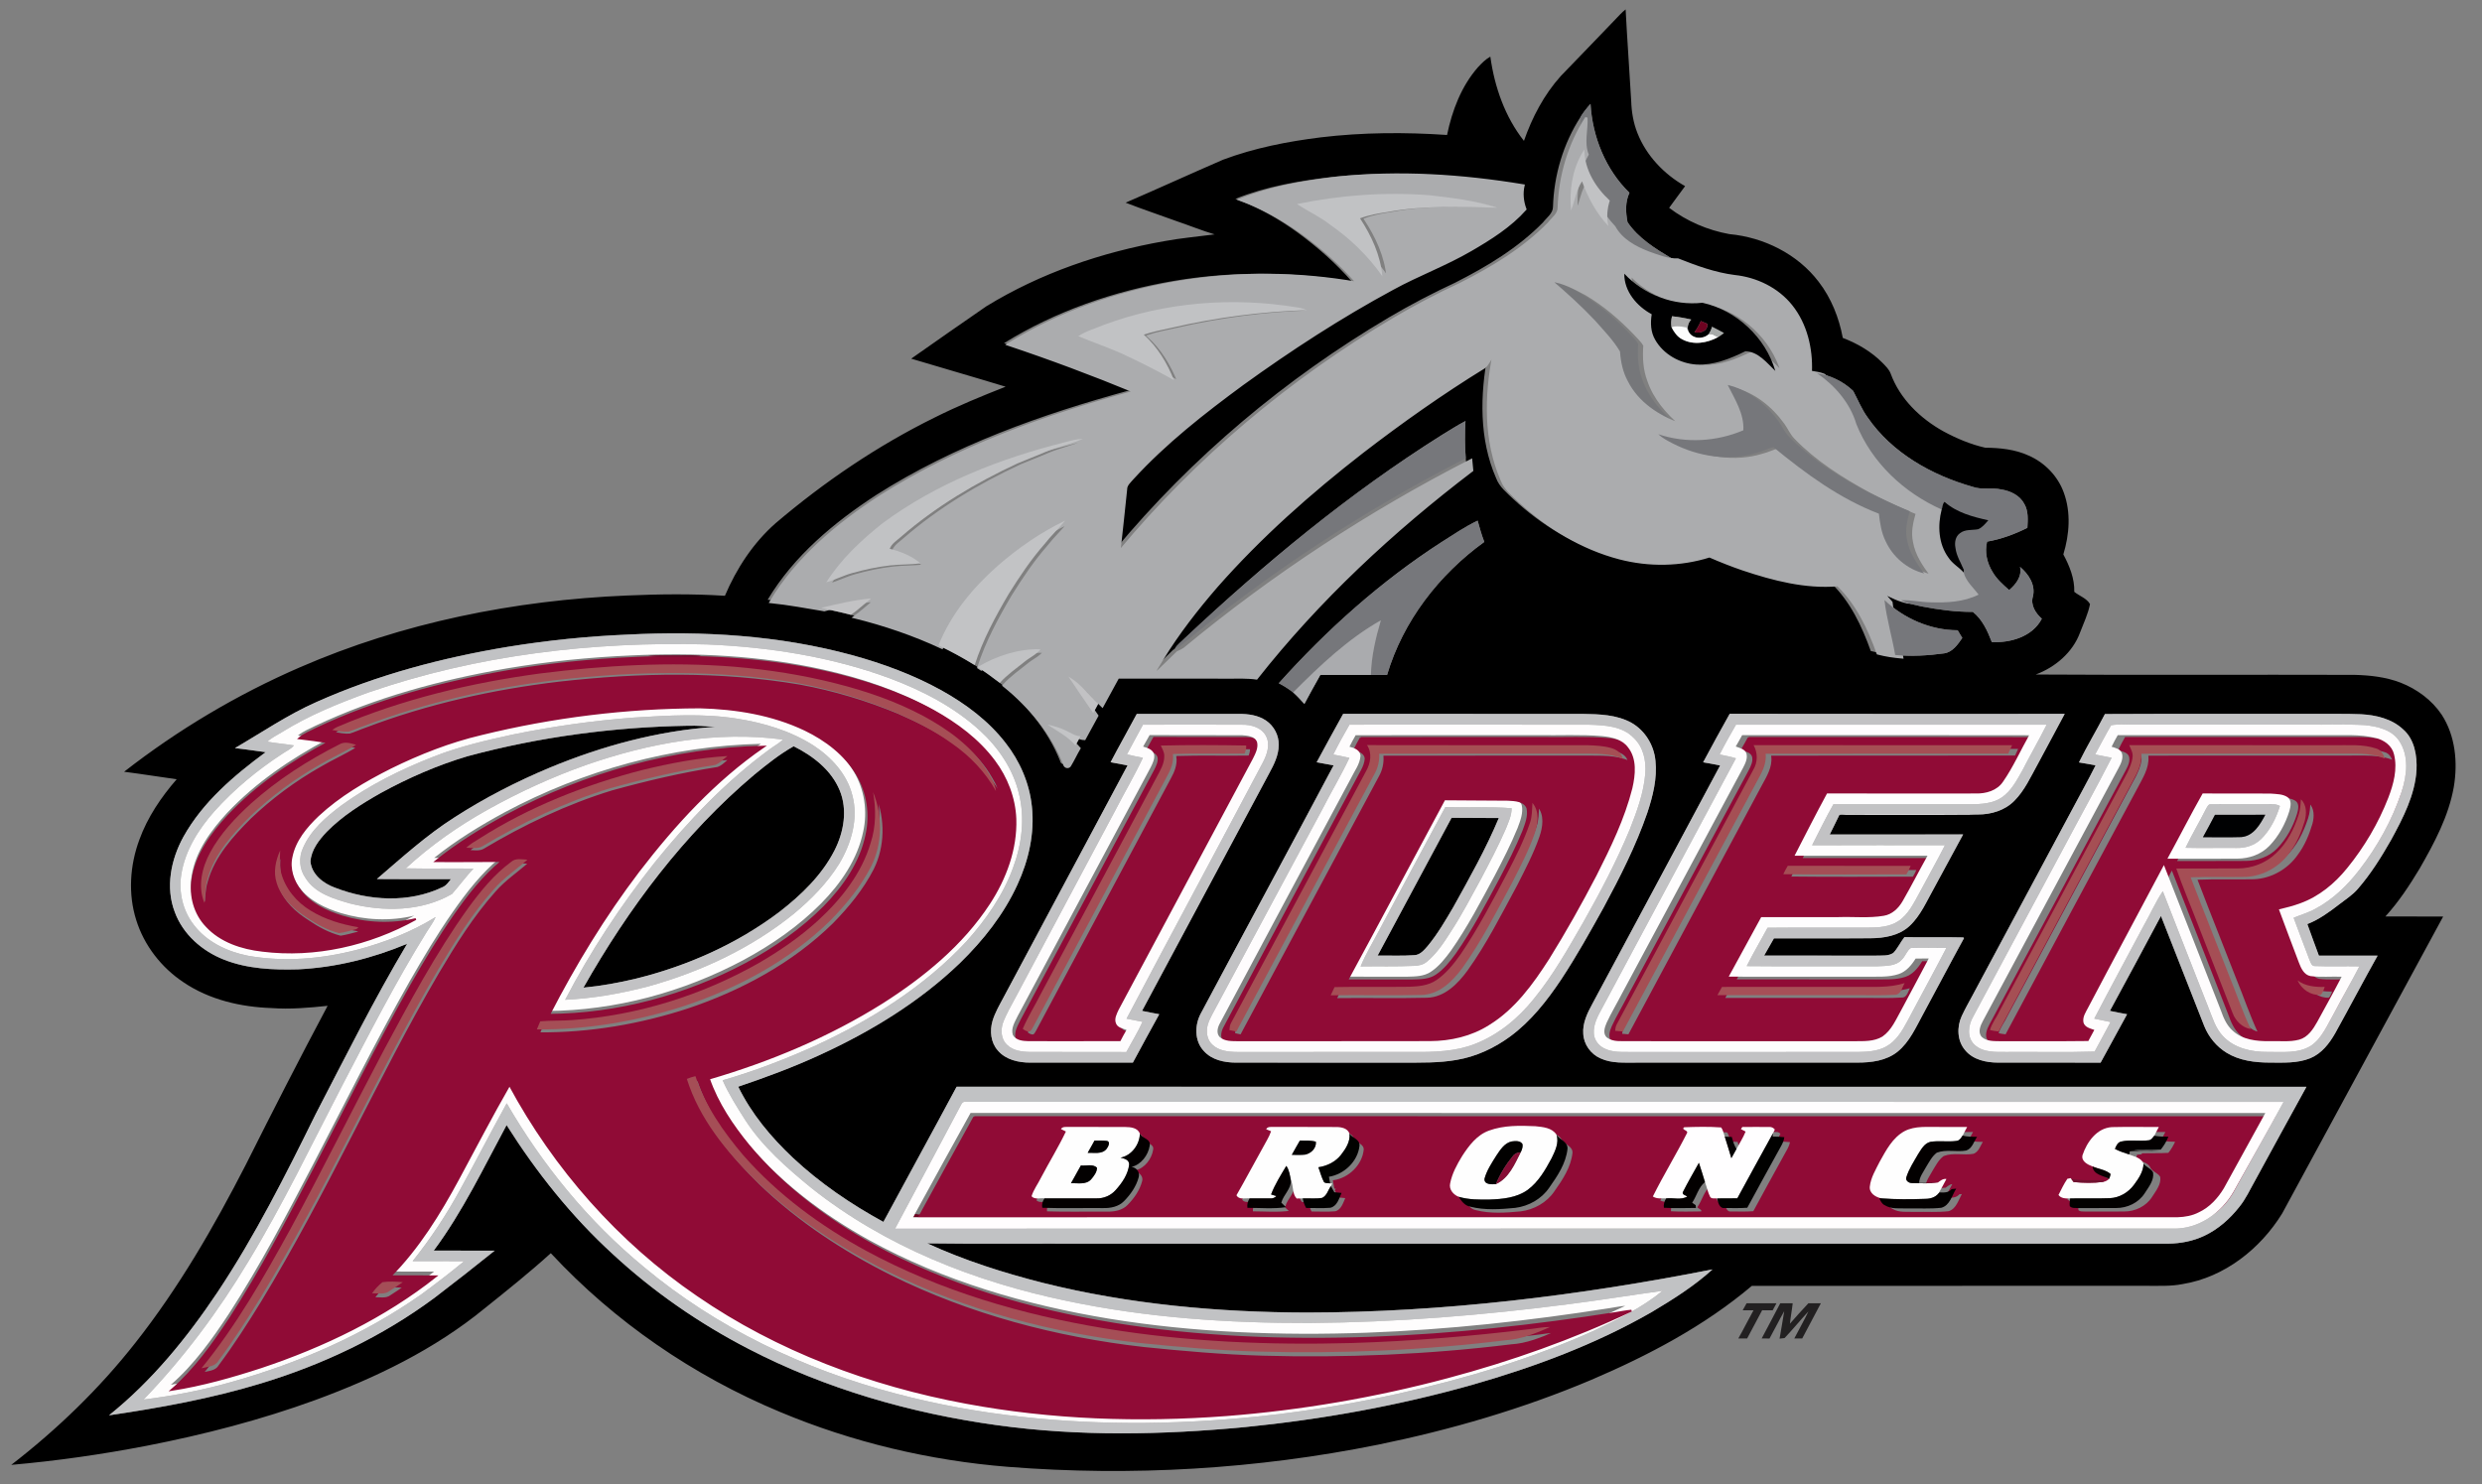 <?xml version="1.0" encoding="utf-8"?>
<svg xmlns="http://www.w3.org/2000/svg" xmlns:cc="http://creativecommons.org/ns#" xmlns:dc="http://purl.org/dc/elements/1.1/" xmlns:inkscape="http://www.inkscape.org/namespaces/inkscape" xmlns:rdf="http://www.w3.org/1999/02/22-rdf-syntax-ns#" xmlns:sodipodi="http://sodipodi.sourceforge.net/DTD/sodipodi-0.dtd" xmlns:svg="http://www.w3.org/2000/svg" width="133.673" height="79.942" viewBox="0 0 106.938 63.953" version="1.1" id="svg2">
  
  <rect x="0" y="0" width="106.938" height="63.953" fill="#808080" stroke="none"/>
  
  <defs id="defs248"/>
  
  <g id="#ffffffff" transform="translate(-39.24,-890.212)"/>
  <g id="#000000ff" transform="matrix(0.068,0,0,0.068,-2.184,-1.495)">
    <path d="m 1055.44,34.47 c 2.17,-2.23 4.22,-4.61 6.69,-6.53 0.99,19.36 2.43,38.69 3.53,58.05 0.22,6.93 1.38,13.88 3.96,20.35 5.65,14.32 16.88,26.08 30.19,33.6 -3.44,4.54 -6.71,9.19 -10.11,13.75 11.13,8.47 24.42,14.17 38.17,16.65 21.84,2.02 43.21,12.63 56.6,30.24 7.95,10.35 12.88,22.76 15.25,35.53 9.37,3.57 18.23,8.77 25.3,15.95 1.94,2.02 4.07,4.04 5.06,6.73 5.83,15.97 18.78,28.42 33.42,36.55 8.33,4.51 17.2,8.24 26.45,10.35 9.37,0.09 18.95,1.04 27.56,5 10.16,4.42 18.46,12.99 22.24,23.44 4.62,12.57 3.57,26.56 -0.28,39.19 3.89,7.27 7.17,15.25 6.93,23.7 3.22,2.68 7.84,4.04 9.97,7.79 -1.23,6.29 -4.08,12.12 -6.34,18.08 -4.63,12.57 -15.71,21.93 -28.05,26.54 67.32,0.43 134.66,0 201.99,0.22 9.87,0.24 19.88,1.36 29.16,4.93 10.38,4.07 19.83,11 26.08,20.32 8.69,13.4 10.25,30.26 7.67,45.72 -3.26,18.62 -12.34,35.53 -21.64,51.75 -6.41,10.68 -13.31,21.14 -21.7,30.37 12.19,0.12 24.39,-0.05 36.58,0.08 -34.04,62.73 -68.01,125.49 -102.04,188.21 -13.85,22.4 -36.53,40.33 -62.93,44.66 -7.61,1.54 -15.4,1.07 -23.11,1.13 -83.31,0.01 -166.62,-0.02 -249.92,0.01 -30.17,25.48 -65.48,44.07 -101.63,59.53 -43.53,18.41 -89.11,31.7 -135.39,41.16 -76.89,15.5 -155.94,20.18 -234.13,14.02 -49.68,-3.96 -98.81,-15.57 -144.79,-34.87 -54.69,-22.83 -104.68,-57.08 -145.06,-100.54 -13.51,12.24 -27.76,23.62 -41.98,35.01 -31.6,25.9 -68.83,43.93 -106.99,57.96 -34.82,12.71 -70.82,22.01 -107.18,29.09 -28.35,5.47 -56.97,9.56 -85.73,12.09 29.15,-22.54 55.87,-48.32 78.63,-77.33 27.54,-34.89 49.82,-73.57 70.07,-113.04 16.89,-33.7 34.04,-67.27 51.76,-100.54 -11.8,1.25 -23.7,2.29 -35.56,1.42 -19.45,-0.66 -39.28,-5.24 -55.6,-16.23 -14.11,-9.32 -25.11,-23.42 -30.13,-39.61 -5.23,-16.53 -3.98,-34.7 2.01,-50.85 5.16,-14.23 13.76,-26.93 23.64,-38.3 -11.11,-1.53 -22.18,-3.35 -33.31,-4.76 34.11,-26.62 71.6,-48.92 111.3,-66.14 65.2,-28.38 136.03,-42.52 206.9,-45.53 20.8,-0.91 41.67,-1.17 62.47,0.16 7.36,-17.31 17.92,-33.48 32.1,-45.97 30.84,-26.23 64.6,-49.17 100.95,-67.07 14.57,-7.3 29.66,-13.5 44.82,-19.46 -19.9,-6.07 -39.9,-11.79 -59.83,-17.77 15.84,-11.06 31.61,-22.24 47.55,-33.15 34.37,-21.08 73.21,-34.33 112.81,-41.31 10.56,-1.97 21.27,-2.88 31.9,-4.29 -8.12,-2.42 -15.97,-5.63 -23.99,-8.35 -10.78,-3.96 -21.71,-7.55 -32.4,-11.75 20.66,-8.94 41.13,-18.3 61.78,-27.25 19.88,-7.44 40.85,-11.52 61.86,-14.14 26.54,-3.17 53.37,-3.32 80.01,-1.5 3.2,-15.47 9.03,-30.87 19.54,-42.89 2.36,-2.55 4.84,-5.07 7.89,-6.78 2.64,19.11 9.24,38.14 21.29,53.4 5.21,-14.93 12.72,-29.27 23.34,-41.08 11.52,-11.85 22.91,-23.82 34.4,-35.7 m -21.9,61.65 c -10.92,16.88 -16.83,36.84 -17.44,56.9 -0.01,4.21 -3.94,6.8 -6.28,9.85 -15.88,16.24 -35.63,28.08 -55.77,38.27 -14.31,6.67 -28.32,13.95 -41.9,21.99 -65.55,38.74 -124.71,88.45 -173.41,147.02 1.47,-13.05 2.83,-26.12 4.2,-39.18 -0.04,-2.97 2.45,-4.88 4.18,-6.96 20.63,-22.53 44.81,-41.44 69.36,-59.5 30.36,-21.94 61.85,-42.41 94.82,-60.22 16.14,-8.86 33.52,-15.23 49.43,-24.52 12.37,-7.19 24.74,-14.96 34.33,-25.74 -1.8,-4.8 -2.34,-10.01 -1.17,-15.03 -38.88,-6.42 -78.58,-9.04 -117.84,-4.88 -20.77,2.44 -41.71,6 -61.18,13.87 14.21,5.13 27.47,12.65 39.68,21.5 12.43,9.14 24.13,19.39 34.26,31.04 -37.24,-6.48 -75.59,-6.82 -112.89,-0.56 -37.85,6.45 -74.94,19.13 -107.63,39.46 26.94,9 53.58,18.98 79.84,29.81 -55.96,15.27 -111.46,34.97 -160.63,66.27 -26.88,17.48 -52.38,38.7 -68.99,66.53 11.39,1.16 22.64,3.29 33.92,5.16 6.27,1.54 12.63,2.7 18.86,4.41 19.03,4.69 37.69,11.04 55.45,19.35 7.88,3.72 15.54,7.9 22.95,12.48 0.46,0.31 1.38,0.92 1.84,1.23 4.85,3.13 9.51,6.55 14.1,10.06 16.41,13.17 30.39,29.87 38.23,49.55 0.19,1.72 2.35,2.65 3.56,1.21 2.21,-3.61 3.97,-7.48 6.12,-11.13 1.06,-1.95 2.12,-3.89 3.2,-5.83 2.64,-4.92 5.35,-9.82 8.05,-14.72 1.08,-1.96 2.15,-3.93 3.19,-5.91 3.34,-6.06 6.66,-12.12 9.93,-18.21 23.33,0.07 46.67,0.02 70.01,0.04 5.8,0.04 11.64,-0.27 17.41,0.57 39.14,-49.71 85.85,-93.12 136.13,-131.38 -0.16,-2.19 -0.37,-4.38 -0.62,-6.55 -0.64,-7.85 -0.63,-15.73 -0.18,-23.58 -5.17,2.68 -10.04,5.89 -15.03,8.89 -58.6,36.86 -112.13,81.24 -162.58,128.51 -2.24,2.37 -5.08,4.23 -6.69,7.13 -0.22,0.09 -0.64,0.29 -0.85,0.38 -5.25,4.98 -10.28,10.18 -15.66,15.02 1.59,-3.82 3.97,-7.21 6.06,-10.75 9.99,-16.26 21.75,-31.37 34.22,-45.79 27.66,-31.43 59.14,-59.29 92.17,-84.93 24.68,-19.01 50.17,-37 76.7,-53.34 2.7,-1.97 3.64,-5.48 5.88,-7.91 -5,26.07 -5.64,54.19 5.18,78.94 2.03,5.56 6.8,9.3 10.92,13.29 18.02,16.63 39.61,29.94 63.47,36.17 18.57,4.85 38.49,4.58 56.83,-1.22 6.93,3.03 13.98,5.82 21.14,8.27 19.22,6.42 39.44,11.68 59.88,9.96 12.14,11.72 19.56,27.4 25.16,43.1 5.05,1.35 10.25,2.1 15.47,2.54 10.34,0.97 20.78,0.38 31.06,-1.04 5.32,-0.8 8.62,-5.65 11.46,-9.76 -1.01,-1.62 -1.98,-3.24 -2.94,-4.87 -17.24,-0.06 -33.93,-7.36 -46.38,-19.14 -1.8,-2.01 -3.65,-4 -5.06,-6.31 4.87,2.84 10.06,5.29 15.59,6.45 4,2.29 8.71,2.77 13.12,3.91 10.66,2.05 21.49,3.5 32.37,3.44 6.02,4.83 9.31,12.09 12.01,19.14 11.98,0.55 25.81,-3.46 31.69,-14.82 -3.96,-3.44 -7.33,-8.73 -5.64,-14.15 1.76,-7.32 -2.81,-14.21 -8.2,-18.7 1.44,5.94 -2.62,11.13 -6.88,14.7 -3.88,-3.44 -7.87,-6.92 -10.49,-11.46 -3.54,-5.67 -5.11,-12.68 -3.48,-19.24 8.91,-1.52 17.45,-4.72 25.53,-8.73 0.27,-5.08 0.74,-10.58 -1.95,-15.16 -2.83,-5.44 -8.84,-8.25 -14.66,-9.17 -6,-1.34 -12.3,0.42 -18.17,-1.69 -25.82,-7.36 -50.94,-21.42 -66.42,-43.92 -3.8,-5.19 -6.15,-11.22 -9.17,-16.82 -6.22,-5.92 -14.43,-9.94 -22.91,-11.2 -2.6,-1.06 -5.44,-1.31 -8.17,-1.83 0.6,-14.69 -3.02,-30.05 -12.34,-41.68 -8.7,-10.88 -22.14,-17.35 -35.86,-18.76 -12.4,-1.58 -24.2,-5.91 -35.73,-10.48 -10.33,-6.22 -21.12,-12.79 -27.97,-23 -1.2,-6.12 -1.53,-12.84 1.22,-18.62 -15.1,-14.71 -23.45,-35.44 -24.67,-56.33 -2.34,2.59 -4.53,5.33 -6.35,8.31 m -88.01,269.37 c -38.39,24.78 -72.71,55.49 -103.17,89.47 3.22,1.62 6.25,3.59 9.11,5.81 2.57,2.23 4.82,4.79 7.12,7.31 3.35,-6.14 6.62,-12.33 10.13,-18.39 10.67,0.06 21.33,0.05 32,0.01 3.42,0 6.84,0.01 10.26,0.01 10.09,-34.1 32.95,-63.64 61.61,-84.32 -1.7,-4.4 -2.98,-8.94 -4.23,-13.48 -7.99,3.83 -15.35,8.85 -22.83,13.58 m -515.62,58.63 c -25.47,1.05 -50.88,3.67 -76.05,7.76 -41.55,6.89 -82.66,17.75 -121.18,34.95 -18.17,8.01 -34.6,19.27 -51.7,29.23 6.5,0.69 12.97,1.73 19.46,2.57 -20.09,14.84 -39.82,31.56 -52.14,53.69 -7.86,14.32 -11.47,32.01 -5.43,47.65 5.17,14.12 17.37,24.74 31.16,30.14 14.87,5.88 31.16,6.58 46.96,6.14 23.78,-1.15 47.18,-7.02 69.1,-16.19 -20.92,35.12 -39.16,71.75 -57.99,108.01 -18.99,38.52 -38.35,77.03 -62.2,112.84 -19.29,28.85 -41.52,56.16 -68.7,77.96 32.32,-4.76 64.6,-10.59 95.9,-20.1 39.44,-11.89 77.24,-29.81 110.37,-54.39 12.81,-9.78 25.49,-19.74 38.06,-29.83 -12.86,-0.08 -25.71,0.02 -38.57,-0.07 18.34,-24.68 31.59,-52.57 46.14,-79.52 18.89,29.9 41.12,57.83 67.25,81.73 25.71,23.83 54.8,43.93 85.92,60.03 49.07,25.42 102.92,40.87 157.55,48.4 52.04,7.24 104.89,6.18 157.09,1.22 48.65,-4.82 96.97,-13.5 144.04,-26.78 39.35,-11.23 78.06,-25.64 113.63,-46.06 13.5,-8.04 26.95,-16.49 38.6,-27.08 -84.66,16.67 -170.75,27.25 -257.11,27.35 -56.12,-0.14 -112.48,-5.2 -167.02,-18.8 -25.08,-6.38 -49.91,-14.24 -73.43,-25.08 33.79,0.47 67.6,0.07 101.4,0.21 228.32,-0.01 456.64,0 684.96,0 7.92,-0.11 15.88,-1.64 23.04,-5.09 8.64,-4.11 15.95,-10.62 21.86,-18.09 4.19,-5.11 6.89,-11.19 10.14,-16.9 10.87,-19.75 21.53,-39.62 32.49,-59.32 -285.09,-0.06 -570.18,-0.01 -855.27,-0.02 -15.32,28.61 -30.98,57.06 -46.38,85.64 -20.61,-11.27 -40.23,-24.6 -57.4,-40.69 -13.8,-13.03 -26.24,-27.86 -34.58,-45 17.52,-5.94 34.92,-12.36 51.73,-20.13 32.24,-14.79 63.05,-33.52 88.71,-58.2 14.75,-14.36 27.79,-30.81 36.41,-49.61 7.13,-15.42 11.06,-32.66 9.2,-49.68 -1.53,-14.67 -7.61,-28.69 -16.68,-40.25 C 658.42,478.74 643.93,468 628.56,459.43 610.77,449.6 591.57,442.52 572,437.15 525.83,424.57 477.54,421.72 429.91,424.12 m 322.48,50.28 c -5.46,10.24 -11.19,20.33 -16.59,30.61 3.58,0.68 7.16,1.4 10.75,2.02 -26.13,49.01 -52.38,97.97 -78.55,146.96 -2.57,4.87 -5.43,9.67 -7.02,14.98 -1.82,6.28 -1.14,13.65 3.35,18.69 5.01,5.96 13.22,7.75 20.68,7.71 21.64,0.01 43.27,0.04 64.91,-0.01 5.51,-10.25 11.09,-20.47 16.71,-30.66 -3.64,-0.64 -7.27,-1.36 -10.89,-2.12 26.89,-50.09 53.62,-100.25 80.46,-150.36 3.06,-5.62 6.13,-11.62 6.12,-18.18 0.15,-6.04 -2.98,-11.98 -7.95,-15.38 -5.05,-3.47 -11.38,-4.31 -17.37,-4.28 -21.54,0 -43.07,-0.03 -64.61,0.02 m 130.78,-0.05 c -5.64,10.21 -11.29,20.42 -16.8,30.7 3.58,0.59 7.15,1.32 10.74,1.95 -27.83,52.44 -56.12,104.63 -84.04,157.02 -4.09,7.43 -4.25,17.7 1.89,24.08 5.03,5.6 12.91,7.24 20.14,7.27 35.3,0.04 70.6,0 105.9,0.01 11.36,-0.03 22.83,0.27 34.07,-1.74 12.25,-2.06 23.8,-7.42 33.79,-14.74 13.27,-9.72 23.54,-22.86 32.59,-36.44 9.65,-14.66 18.21,-29.99 26.71,-45.33 10.46,-19.43 20.52,-39.2 27.73,-60.11 3.5,-10.59 6.34,-21.79 5.13,-33.03 -0.92,-9.72 -6.56,-19.04 -15.08,-23.91 -9.39,-5.25 -20.48,-5.52 -30.96,-5.69 -50.6,-0.05 -101.21,0.03 -151.81,-0.04 m 244.92,-0.04 c -5.74,10.18 -11.31,20.47 -16.85,30.76 3.6,0.56 7.18,1.3 10.76,2.01 -26.87,50.35 -53.93,100.61 -80.88,150.92 -3.18,5.86 -6.37,12.26 -5.83,19.13 0.31,6.73 4.8,12.91 10.95,15.57 7.1,3.31 15.12,2.61 22.74,2.68 46.66,-0.01 93.32,0.03 139.98,-0.02 8.86,0.03 18.38,-1.17 25.5,-6.92 7.62,-6.18 11.56,-15.42 16.17,-23.8 8.69,-16.03 17.13,-32.19 25.9,-48.17 -0.12,-0.1 -0.35,-0.31 -0.47,-0.41 -12.42,-0.35 -24.86,0.06 -37.29,-0.2 -2.53,3.2 -4.2,7.04 -7.04,10 -3.13,2.1 -7.19,1.55 -10.77,1.71 -23.69,-0.03 -47.38,0.04 -71.07,-0.04 2.03,-3.64 4.14,-7.24 6.2,-10.87 20.35,-0.12 40.71,0.08 61.06,-0.1 8.7,-0.03 18.07,-1.57 24.73,-7.64 7.23,-6.66 11.03,-15.96 15.8,-24.36 6.09,-11.27 12.22,-22.51 18.29,-33.78 -28.17,0.03 -56.33,-0.01 -84.5,0.01 1.99,-4.15 4.17,-8.2 6.09,-12.39 0.24,-0.04 0.73,-0.13 0.97,-0.17 28.94,-0.03 57.89,0.15 86.83,-0.1 8.38,0.05 17.15,-2.6 23.12,-8.72 6.51,-6.56 10.3,-15.13 14.73,-23.1 5.67,-10.66 11.48,-21.26 17.12,-31.94 -70.75,-0.03 -141.49,0.09 -212.24,-0.06 m 237.74,0.16 c -5.32,10.31 -11.35,20.25 -16.47,30.66 3.53,0.51 7.02,1.25 10.55,1.84 -4.83,9.69 -10.16,19.12 -15.21,28.7 -20.94,39.1 -41.93,78.17 -62.86,117.27 -2.28,4.3 -4.73,8.51 -6.76,12.93 -3.19,6.9 -2.91,15.76 2.22,21.68 4.97,6.03 13.26,7.8 20.72,7.81 21.69,0.05 43.38,0.01 65.07,0.02 5.56,-10.24 11.2,-20.43 16.77,-30.67 -3.65,-0.65 -7.29,-1.32 -10.89,-2.13 10.91,-19.98 21.61,-40.08 32.36,-60.15 9.18,23.24 18.31,46.52 27.43,69.79 2.79,6.93 7.8,13.03 14.2,16.93 8.09,4.96 17.8,6.17 27.11,6.21 8.64,0 17.64,0.56 25.81,-2.75 7.19,-2.93 12.14,-9.33 15.86,-15.89 9.05,-16.32 17.72,-32.85 26.85,-49.13 -12.4,-0.05 -24.8,-0.02 -37.2,-0.02 -2.42,-6.67 -4.96,-13.29 -7.31,-19.98 7.38,-2.89 13.84,-7.6 20.07,-12.41 4.09,-3.22 8.61,-5.98 12,-10.01 8.19,-9.46 14.85,-20.13 21.02,-30.99 7.49,-13.75 15.05,-28.23 16.08,-44.15 0.42,-9.15 -1.22,-19.51 -8.48,-25.83 -7.17,-6.73 -17.2,-9.11 -26.75,-9.6 -10.02,-0.42 -20.04,-0.15 -30.05,-0.23 -44.05,0.07 -88.1,-0.13 -132.14,0.1 z" id="path6" style="fill:#000000"/>
    <path d="m 328.19,501.26 c 45.54,-12.31 92.65,-18.55 139.79,-19.37 5.78,-0.15 11.54,0.31 17.3,0.7 -36.13,2.45 -71.51,12.05 -104.88,25.89 -20.97,8.77 -41.28,19.19 -60.38,31.52 -17.7,11.25 -33.24,25.43 -49.12,39.03 15.64,0.18 31.28,0.06 46.92,0.07 -1.56,2 -3.06,4.26 -5.55,5.2 -21.16,10.08 -46.41,8.56 -67.88,0.22 -7.3,-2.63 -14.71,-8.27 -15.55,-16.52 0.47,-7.46 5.38,-13.63 10.28,-18.87 9.94,-10.07 22.03,-17.7 34.29,-24.63 17.42,-9.54 35.74,-17.55 54.78,-23.24 z" id="path8" style="fill:#000000"/>
    <path d="m 509.98,512.96 c 7.96,-6.51 16.04,-13 25.01,-18.06 12.19,6.06 23.87,15.04 29.18,27.96 5.11,12.34 2.59,26.49 -3.31,38.07 -8.05,15.75 -21.1,28.25 -34.92,38.96 -26.86,20.27 -58.22,34.2 -90.8,42.25 -10.97,2.63 -22.11,4.66 -33.34,5.73 28.51,-50.31 63.82,-97.48 108.18,-134.91 z" id="path10" style="fill:#000000"/>
    <path d="m 904.99,627.56 c 15.68,-29.08 31.2,-58.25 46.86,-87.33 9.97,0.04 19.95,0.13 29.93,0.15 -8.18,19.54 -18.6,38.05 -28.89,56.55 -4.96,8.46 -9.94,17 -16.21,24.58 -2.28,2.58 -4.76,5.68 -8.52,5.78 -7.71,0.54 -15.45,0.16 -23.17,0.27 z" id="path12" style="fill:#000000"/>
  </g>
  <g id="#76777aff" transform="matrix(0.068,0,0,0.068,-2.184,-1.495)">
    <path d="m 1033.54,96.12 c 1.82,-2.98 4.01,-5.72 6.35,-8.31 1.22,20.89 9.57,41.62 24.67,56.33 -2.75,5.78 -2.42,12.5 -1.22,18.62 6.85,10.21 17.64,16.78 27.97,23 -6.51,0.25 -12.61,-2.33 -18.63,-4.44 -8.39,-3.25 -16.98,-7.93 -21.46,-16.1 -1.29,-5.36 -0.8,-10.9 0.86,-16.12 -9.05,-8.38 -16.09,-19.74 -16.1,-32.43 -0.43,0.7 -1.28,2.11 -1.71,2.81 -2.97,-7.56 -0.31,-15.59 -0.73,-23.36 z" id="path15" style="fill:#76777a"/>
    <path d="m 1010.92,199.05 c 8.09,0.87 15.36,4.9 22.41,8.67 11.47,6.77 21.65,15.54 30.84,25.14 2.03,2.31 4.45,4.39 5.95,7.13 -0.56,7.48 -0.22,15.17 2.5,22.26 3.74,11.06 11.53,20.16 20.3,27.64 -13.85,-4.77 -27.17,-13.54 -33.9,-26.94 -3.18,-5.8 -4.52,-12.34 -5.01,-18.87 -4.3,-7.15 -10.22,-13.17 -15.71,-19.4 -8.58,-9.11 -17.88,-17.5 -27.38,-25.63 z" id="path17" style="fill:#76777a"/>
  </g>
  <path style="fill:#abacae;stroke:#abacae;stroke-opacity:1;stroke-width:0.096;stroke-miterlimit:4;stroke-dasharray:none" id="path20" d="m 68.352,5.065 c 0.029,0.53 -0.153,1.078 0.05,1.594 -0.416,0.738 -0.538,1.612 -0.458,2.447 0.163,-0.418 0.222,-0.878 0.474,-1.259 0.257,0.707 0.618,1.386 1.14,1.933 0.306,0.558 0.892,0.877 1.465,1.099 0.411,0.144 0.827,0.32 1.271,0.303 0.787,0.312 1.592,0.607 2.438,0.715 0.936,0.096 1.854,0.538 2.447,1.28 0.636,0.794 0.883,1.842 0.842,2.845 0.186,0.035 0.38,0.053 0.558,0.125 0.771,0.531 1.429,1.284 1.698,2.193 0.663,1.669 2.067,2.978 3.692,3.7 -0.179,0.693 -0.142,1.484 0.293,2.079 0.169,0.263 0.453,0.414 0.657,0.645 0.1,0.384 0.416,0.65 0.647,0.955 -0.646,0.328 -1.392,0.356 -2.101,0.333 -0.42,-0.005 -0.832,-0.111 -1.252,-0.087 -0.377,-0.079 -0.732,-0.246 -1.064,-0.44 0.096,0.158 0.222,0.293 0.345,0.431 0.09,0.802 0.326,1.581 0.464,2.376 -0.356,-0.03 -0.711,-0.081 -1.056,-0.173 -0.382,-1.071 -0.889,-2.142 -1.717,-2.941 -1.395,0.117 -2.775,-0.242 -4.087,-0.68 -0.489,-0.167 -0.97,-0.358 -1.443,-0.564 -1.252,0.396 -2.611,0.414 -3.879,0.083 -1.628,-0.425 -3.102,-1.334 -4.332,-2.469 -0.281,-0.272 -0.607,-0.528 -0.745,-0.907 -0.738,-1.689 -0.695,-3.608 -0.354,-5.387 -0.153,0.166 -0.217,0.405 -0.401,0.54 -1.811,1.115 -3.55,2.343 -5.235,3.64 -2.254,1.75 -4.403,3.651 -6.29,5.796 -0.851,0.984 -1.654,2.015 -2.335,3.125 -0.143,0.242 -0.305,0.473 -0.414,0.734 0.367,-0.33 0.71,-0.685 1.069,-1.025 0.014,-0.006 0.043,-0.02 0.058,-0.026 0.076,-0.033 0.15,-0.072 0.222,-0.117 3.807,-3.154 7.965,-5.888 12.369,-8.138 0.017,0.148 0.031,0.298 0.042,0.447 -3.431,2.611 -6.619,5.574 -9.291,8.966 -0.394,-0.057 -0.792,-0.036 -1.188,-0.039 -1.593,-0.001 -3.186,0.002 -4.778,-0.003 -0.223,0.416 -0.45,0.829 -0.678,1.243 -0.422,-0.399 -0.777,-0.879 -1.29,-1.172 0.349,0.531 0.712,1.053 1.072,1.576 -0.184,0.334 -0.369,0.669 -0.549,1.005 -0.242,-0.005 -0.437,-0.158 -0.648,-0.253 -0.248,-0.117 -0.513,-0.192 -0.779,-0.25 0.418,0.28 0.876,0.511 1.209,0.901 -0.147,0.249 -0.267,0.513 -0.418,0.76 -0.083,0.098 -0.23,0.035 -0.243,-0.083 -0.535,-1.343 -1.489,-2.483 -2.609,-3.382 0.313,-0.352 0.704,-0.62 1.069,-0.915 0.225,-0.186 0.507,-0.303 0.687,-0.541 -0.959,-0.025 -1.897,0.288 -2.718,0.768 -0.031,-0.021 -0.094,-0.063 -0.126,-0.084 0.347,-1.088 0.896,-2.101 1.474,-3.082 0.466,-0.747 0.96,-1.481 1.54,-2.145 0.279,-0.358 0.611,-0.67 0.898,-1.02 -1.054,0.506 -2.026,1.179 -2.907,1.946 -1.083,0.953 -2.033,2.099 -2.572,3.45 -1.212,-0.567 -2.486,-1.001 -3.784,-1.321 0.308,-0.215 0.579,-0.474 0.871,-0.709 -0.731,0.066 -1.447,0.231 -2.158,0.408 -0.77,-0.128 -1.538,-0.273 -2.315,-0.352 1.134,-1.899 2.874,-3.348 4.708,-4.541 3.356,-2.136 7.143,-3.481 10.963,-4.523 -1.792,-0.739 -3.61,-1.42 -5.449,-2.034 2.231,-1.387 4.762,-2.253 7.345,-2.693 2.546,-0.427 5.163,-0.404 7.704,0.038 -0.691,-0.795 -1.49,-1.495 -2.338,-2.118 -0.833,-0.604 -1.738,-1.117 -2.708,-1.467 1.329,-0.537 2.758,-0.78 4.175,-0.947 2.679,-0.284 5.389,-0.105 8.042,0.333 -0.08,0.343 -0.043,0.698 0.08,1.026 -0.654,0.736 -1.499,1.266 -2.343,1.757 -1.086,0.634 -2.272,1.069 -3.373,1.673 -2.25,1.215 -4.399,2.613 -6.471,4.11 -1.675,1.233 -3.326,2.523 -4.734,4.061 -0.118,0.142 -0.288,0.272 -0.285,0.475 -0.093,0.891 -0.186,1.783 -0.287,2.674 3.324,-3.997 7.361,-7.39 11.835,-10.034 0.927,-0.549 1.883,-1.046 2.86,-1.501 1.375,-0.695 2.722,-1.503 3.806,-2.612 0.16,-0.208 0.428,-0.385 0.429,-0.672 0.042,-1.369 0.445,-2.731 1.19,-3.883 M 56.094,8.829 c 0.464,0.312 0.981,0.539 1.422,0.887 0.878,0.606 1.654,1.359 2.268,2.234 -0.077,-0.906 -0.473,-1.752 -0.966,-2.504 0.384,-0.143 0.789,-0.214 1.193,-0.274 1.567,-0.293 3.169,-0.216 4.753,-0.186 -0.949,-0.301 -1.941,-0.427 -2.927,-0.536 -1.92,-0.153 -3.858,-0.008 -5.742,0.378 m 14.152,3.012 c -0.008,0.765 0.543,1.407 1.186,1.755 -0.06,0.371 -0.046,0.767 0.147,1.099 0.358,0.635 1.071,1.03 1.79,1.076 0.747,0.034 1.458,-0.253 2.115,-0.577 0.557,0.018 0.923,0.5 1.293,0.852 -0.426,-1.452 -1.678,-2.622 -3.153,-2.949 -1.243,0.141 -2.524,-0.346 -3.378,-1.257 m -3.437,0.248 c 0.648,0.555 1.283,1.127 1.869,1.749 0.375,0.425 0.779,0.836 1.072,1.324 0.033,0.446 0.125,0.892 0.342,1.288 0.459,0.915 1.368,1.513 2.314,1.839 -0.599,-0.51 -1.13,-1.132 -1.385,-1.886 -0.186,-0.484 -0.209,-1.009 -0.171,-1.519 C 70.747,14.696 70.581,14.554 70.443,14.397 69.816,13.742 69.121,13.143 68.338,12.681 67.857,12.424 67.361,12.149 66.809,12.089 M 47.749,14.052 c -0.372,0.164 -0.775,0.263 -1.113,0.495 0.609,0.249 1.233,0.47 1.839,0.732 0.78,0.362 1.55,0.747 2.299,1.17 -0.292,-0.738 -0.713,-1.436 -1.306,-1.97 0.399,-0.136 0.817,-0.209 1.228,-0.302 1.908,-0.442 3.86,-0.695 5.817,-0.758 -0.133,-0.061 -0.274,-0.1 -0.418,-0.119 -2.784,-0.459 -5.695,-0.229 -8.346,0.753 m 26.969,2.603 c 0.305,0.615 0.719,1.248 0.676,1.96 -1.151,0.491 -2.49,0.574 -3.68,0.169 0.182,0.172 0.407,0.285 0.627,0.401 1.102,0.564 2.419,0.779 3.618,0.409 0.252,-0.063 0.486,-0.184 0.736,-0.25 1.389,1.141 2.868,2.231 4.56,2.877 0.048,0.408 0.106,0.823 0.293,1.195 0.312,0.678 0.936,1.209 1.664,1.389 -0.325,-0.442 -0.652,-0.91 -0.743,-1.463 -0.091,-0.412 0.007,-0.829 0.12,-1.225 -0.7,-0.287 -1.385,-0.61 -2.056,-0.961 -1.144,-0.63 -2.266,-1.337 -3.18,-2.281 -0.183,-0.187 -0.283,-0.433 -0.434,-0.643 -0.536,-0.744 -1.297,-1.364 -2.203,-1.578 m -28.644,2.473 c -2.804,0.701 -5.559,1.776 -7.897,3.503 -0.925,0.734 -1.801,1.559 -2.439,2.56 0.382,-0.109 0.738,-0.295 1.122,-0.401 0.536,-0.149 1.081,-0.269 1.635,-0.33 0.437,-0.052 0.88,-0.031 1.316,-0.092 -0.379,-0.321 -0.849,-0.511 -1.329,-0.626 0.086,-0.236 0.318,-0.362 0.493,-0.525 1.503,-1.304 3.227,-2.33 5.027,-3.167 0.384,-0.164 0.776,-0.308 1.158,-0.475 0.543,-0.238 1.132,-0.351 1.675,-0.59 -0.261,0.007 -0.512,0.076 -0.762,0.143 z"/>
  <g id="#c1c2c4ff" transform="matrix(0.068,0,0,0.068,-2.184,-1.495)">
    <path d="m 1034.27,119.48 c 0.43,-0.7 1.28,-2.11 1.71,-2.81 0.01,12.69 7.05,24.05 16.1,32.43 -1.66,5.22 -2.15,10.76 -0.86,16.12 -7.66,-8.02 -12.94,-17.97 -16.71,-28.33 -3.7,5.58 -4.56,12.32 -6.95,18.45 -1.17,-12.24 0.61,-25.05 6.71,-35.86 z" id="path23" style="fill:#c1c2c4"/>
    <path d="m 853.92,151.28 c 27.61,-5.65 56.01,-7.78 84.14,-5.54 14.45,1.61 28.98,3.45 42.89,7.86 -23.21,-0.44 -46.68,-1.58 -69.64,2.72 -5.92,0.88 -11.85,1.92 -17.48,4.01 7.22,11.02 13.02,23.41 14.15,36.69 -8.99,-12.82 -20.36,-23.86 -33.23,-32.74 -6.46,-5.1 -14.03,-8.43 -20.83,-13 z" id="path25" style="fill:#c1c2c4"/>
    <path d="m 731.65,227.8 c 38.84,-14.39 81.5,-17.75 122.29,-11.03 2.1,0.28 4.17,0.85 6.12,1.74 -28.68,0.93 -57.28,4.64 -85.24,11.11 -6.02,1.36 -12.14,2.42 -17.99,4.42 8.7,7.83 14.86,18.06 19.14,28.87 -10.97,-6.2 -22.25,-11.84 -33.68,-17.14 -8.88,-3.84 -18.02,-7.07 -26.95,-10.72 4.96,-3.4 10.86,-4.85 16.31,-7.25 z" id="path27" style="fill:#c1c2c4"/>
    <path d="m 707.1,302.17 c 3.66,-0.97 7.34,-1.99 11.16,-2.09 -7.96,3.5 -16.59,5.16 -24.55,8.65 -5.6,2.45 -11.35,4.55 -16.97,6.96 -26.38,12.26 -51.64,27.3 -73.66,46.4 -2.57,2.38 -5.97,4.23 -7.23,7.69 7.03,1.68 13.91,4.47 19.47,9.17 -6.39,0.9 -12.87,0.59 -19.28,1.35 -8.11,0.89 -16.1,2.65 -23.95,4.83 -5.63,1.56 -10.84,4.28 -16.44,5.88 9.35,-14.67 22.18,-26.76 35.74,-37.51 34.25,-25.31 74.63,-41.06 115.71,-51.33 z" id="path29" style="fill:#c1c2c4"/>
    <path d="m 429.91,424.12 c 47.63,-2.4 95.92,0.45 142.09,13.03 19.57,5.37 38.77,12.45 56.56,22.28 15.37,8.57 29.86,19.31 40.69,33.33 9.07,11.56 15.15,25.58 16.68,40.25 1.86,17.02 -2.07,34.26 -9.2,49.68 -8.62,18.8 -21.66,35.25 -36.41,49.61 -25.66,24.68 -56.47,43.41 -88.71,58.2 -16.81,7.77 -34.21,14.19 -51.73,20.13 8.34,17.14 20.78,31.97 34.58,45 17.17,16.09 36.79,29.42 57.4,40.69 15.4,-28.58 31.06,-57.03 46.38,-85.64 285.09,0.01 570.18,-0.04 855.27,0.02 -10.96,19.7 -21.62,39.57 -32.49,59.32 -3.25,5.71 -5.95,11.79 -10.14,16.9 -5.91,7.47 -13.22,13.98 -21.86,18.09 -7.16,3.45 -15.12,4.98 -23.04,5.09 -228.32,0 -456.64,-0.01 -684.96,0 -33.8,-0.14 -67.61,0.26 -101.4,-0.21 23.52,10.84 48.35,18.7 73.43,25.08 54.54,13.6 110.9,18.66 167.02,18.8 86.36,-0.1 172.45,-10.68 257.11,-27.35 -11.65,10.59 -25.1,19.04 -38.6,27.08 -35.57,20.42 -74.28,34.83 -113.63,46.06 -47.07,13.28 -95.39,21.96 -144.04,26.78 -52.2,4.96 -105.05,6.02 -157.09,-1.22 -54.63,-7.53 -108.48,-22.98 -157.55,-48.4 -31.12,-16.1 -60.21,-36.2 -85.92,-60.03 -26.13,-23.9 -48.36,-51.83 -67.25,-81.73 -14.55,26.95 -27.8,54.84 -46.14,79.52 12.86,0.09 25.71,-0.01 38.57,0.07 -12.57,10.09 -25.25,20.05 -38.06,29.83 -33.13,24.58 -70.93,42.5 -110.37,54.39 -31.3,9.51 -63.58,15.34 -95.9,20.1 27.18,-21.8 49.41,-49.11 68.7,-77.96 23.85,-35.81 43.21,-74.32 62.2,-112.84 18.83,-36.26 37.07,-72.89 57.99,-108.01 -21.92,9.17 -45.32,15.04 -69.1,16.19 -15.8,0.44 -32.09,-0.26 -46.96,-6.14 -13.79,-5.4 -25.99,-16.02 -31.16,-30.14 -6.04,-15.64 -2.43,-33.33 5.43,-47.65 12.32,-22.13 32.05,-38.85 52.14,-53.69 -6.49,-0.84 -12.96,-1.88 -19.46,-2.57 17.1,-9.96 33.53,-21.22 51.7,-29.23 38.52,-17.2 79.63,-28.06 121.18,-34.95 25.17,-4.09 50.58,-6.71 76.05,-7.76 m -164.19,36.64 c -18.91,6.87 -37.72,14.48 -54.86,25.14 -3.15,1.97 -6.61,3.51 -9.33,6.1 5.58,1.01 11.24,1.45 16.84,2.36 -1.98,2.48 -5.03,3.64 -7.54,5.44 -15.68,10.24 -30.25,22.28 -42.78,36.22 -10.02,11.36 -18.59,24.73 -21.02,39.93 -1.86,11.17 0.89,23.12 7.87,32.1 8.17,10.79 21.16,16.97 34.19,19.57 22.86,4.09 46.49,2.11 68.88,-3.66 17.57,-4.62 34.72,-11.27 50.21,-20.85 -1.47,3.39 -3.78,6.3 -5.68,9.44 -19.57,31.5 -36.43,64.57 -53.58,97.42 -19.4,37.37 -37.53,75.48 -59.47,111.47 -18.86,31.44 -40.9,61.01 -66.33,87.46 18.84,-2.38 37.54,-5.95 55.8,-11.19 42.63,-12 83.9,-29.93 120.21,-55.5 9.16,-6.78 18.26,-13.67 27.02,-20.96 -10.86,-0.07 -21.71,0.02 -32.57,-0.06 11.21,-14.04 21.19,-29.05 29.8,-44.83 10.13,-18.3 19.68,-36.91 29.81,-55.21 22.72,39.19 51.83,74.87 86.86,103.71 46.18,38.66 101.82,65.04 159.88,80.29 51.47,13.64 104.9,19 158.07,18.54 53.86,-0.53 107.62,-6.96 160.21,-18.56 42.21,-9.42 83.9,-21.93 123.41,-39.66 15.26,-7.28 30.79,-14.66 43.91,-25.48 -19.75,2.69 -39.42,5.96 -59.2,8.43 -54.48,7.09 -109.35,11.57 -164.31,11.97 -51.62,0.15 -103.48,-3.32 -154.07,-14.02 -58.08,-12.05 -115.01,-34.44 -161.77,-71.57 -15.51,-12.7 -30.92,-26.1 -41.9,-43.07 -5.17,-8.13 -10.38,-16.33 -14.29,-25.15 19.84,-5.69 39.16,-13.15 57.98,-21.59 35.65,-16.36 69.7,-37.57 96.55,-66.48 12.28,-13.73 23.1,-29.14 29.45,-46.55 5.55,-14.85 7.65,-31.36 3.8,-46.88 -3.66,-15.6 -13.05,-29.38 -24.76,-40.11 C 636.69,470.02 616.7,459.69 596.11,451.93 559,438.14 519.4,432.02 479.97,430.37 c -72.39,-1.94 -145.61,6.68 -214.25,30.39 m 375.37,261.27 c -13.9,26.21 -27.82,52.42 -41.83,78.58 269.92,-0.13 539.84,0 809.76,-0.06 15.94,0.43 30.5,-9.77 38.24,-23.25 10.57,-19.02 21.4,-37.9 31.76,-57.03 -278.35,-0.09 -556.7,0 -835.05,-0.04 -1.41,-0.31 -2.35,0.59 -2.88,1.8 z" id="path31" style="fill:#c1c2c4"/>
    <path d="m 651.53,444.67 c 12.03,-7.04 25.78,-11.62 39.83,-11.26 -2.63,3.48 -6.77,5.2 -10.06,7.92 -5.35,4.32 -11.08,8.24 -15.67,13.4 -4.59,-3.51 -9.25,-6.93 -14.1,-10.06 z" id="path33" style="fill:#c1c2c4"/>
  </g>
  <g id="#000001ff" transform="matrix(0.068,0,0,0.068,-2.184,-1.495)">
    <path d="m 1061.28,195.42 c 12.51,13.35 31.29,20.48 49.5,18.42 21.62,4.79 39.96,21.94 46.2,43.21 -5.42,-5.16 -10.78,-12.23 -18.94,-12.49 -9.63,4.75 -20.05,8.95 -30.99,8.45 -10.54,-0.68 -20.98,-6.47 -26.23,-15.77 -2.84,-4.87 -3.04,-10.68 -2.16,-16.11 -9.42,-5.09 -17.5,-14.5 -17.38,-25.71 m 30.24,26.98 c -0.54,2.29 -0.73,4.64 -0.3,6.98 1.61,3.05 3.63,6.09 6.84,7.66 7.11,3.83 15.8,2.28 22.64,-1.41 1.24,-0.84 2.47,-1.71 3.71,-2.58 -2.49,-1.41 -5.03,-2.71 -7.57,-3.98 -0.4,1.82 -1.26,3.47 -2.37,4.94 -3.8,3.23 -10.35,2.66 -12.59,-2.11 -0.93,-2.72 -0.08,-5.35 1.82,-7.41 -4.02,-0.95 -8.08,-1.67 -12.18,-2.09 m 14.21,10.15 c 3.66,0.85 8.79,-0.76 8.15,-5.37 -1.37,-0.57 -2.74,-1.16 -4.07,-1.74 -1.1,2.51 -2.45,4.91 -4.08,7.11 z" id="path36" style="fill:#000001"/>
  </g>
  <g id="#abababff" transform="matrix(0.068,0,0,0.068,-2.184,-1.495)">
    <path d="m 1091.52,222.4 c 4.1,0.42 8.16,1.14 12.18,2.09 -1.9,2.06 -2.75,4.69 -1.82,7.41 -0.45,-0.84 -0.88,-1.67 -1.29,-2.52 -3.11,-0.38 -6.36,-1.25 -9.37,0 -0.43,-2.34 -0.24,-4.69 0.3,-6.98 z" id="path39" style="fill:#ababab"/>
  </g>
  <g id="#6e0321ff" transform="matrix(0.068,0,0,0.068,-2.184,-1.495)">
    <path d="m 1105.73,232.55 c 1.63,-2.2 2.98,-4.6 4.08,-7.11 1.33,0.58 2.7,1.17 4.07,1.74 0.64,4.61 -4.49,6.22 -8.15,5.37 z" id="path42" style="fill:#6e0321"/>
    <path d="m 1403.94,792.01 c 7.22,0.76 14.27,-1.09 21.41,-1.79 -4.11,2.15 -8.79,2.99 -13.38,3.13 -267.1,0.05 -534.2,-0.02 -801.3,0.04 0.29,-0.54 0.87,-1.61 1.16,-2.14 2.37,0.42 4.77,0.74 7.2,0.75 25.96,-0.04 51.94,-0.38 77.9,0.25 17.35,0.06 34.69,-0.11 52.04,-0.05 15.01,-0.67 30.02,0.09 45.03,-0.24 14.67,-0.36 29.33,0.44 44,0.26 16.99,-0.05 33.99,-0.04 50.99,-0.11 28.34,-0.58 56.67,0.19 85.01,0.02 12.35,-0.55 24.69,0.47 37.04,0.05 11.31,-0.45 22.63,-0.26 33.95,-0.14 17.32,-0.43 34.65,0.29 51.98,0.23 22,-0.22 44.01,0.21 66.01,-0.37 28.02,-0.16 56.03,0.53 84.05,0.04 12.66,0.27 25.34,0.5 38,0.06 39.64,-0.15 79.28,0.55 118.91,0.01 z" id="path44" style="fill:#6e0321"/>
  </g>
  <g id="#fcfdfdff" transform="matrix(0.068,0,0,0.068,-2.184,-1.495)">
    <path d="m 1091.22,229.38 c 3.01,-1.25 6.26,-0.38 9.37,0 0.41,0.85 0.84,1.68 1.29,2.52 2.24,4.77 8.79,5.34 12.59,2.11 2.2,-1.2 4.25,0.81 6.23,1.62 -6.84,3.69 -15.53,5.24 -22.64,1.41 -3.21,-1.57 -5.23,-4.61 -6.84,-7.66 z" id="path47" style="fill:#fcfdfd"/>
  </g>
  <g id="#a8abaaff" transform="matrix(0.068,0,0,0.068,-2.184,-1.495)">
    <path d="m 1116.84,229.07 c 2.54,1.27 5.08,2.57 7.57,3.98 -1.24,0.87 -2.47,1.74 -3.71,2.58 -1.98,-0.81 -4.03,-2.82 -6.23,-1.62 1.11,-1.47 1.97,-3.12 2.37,-4.94 z" id="path50" style="fill:#a8abaa"/>
  </g>
  <g id="#76777bff" transform="matrix(0.068,0,0,0.068,-2.184,-1.495)">
    <path d="m 1183.41,258.51 c 8.48,1.26 16.69,5.28 22.91,11.2 3.02,5.6 5.37,11.63 9.17,16.82 15.48,22.5 40.6,36.56 66.42,43.92 5.87,2.11 12.17,0.35 18.17,1.69 5.82,0.92 11.83,3.73 14.66,9.17 2.69,4.58 2.22,10.08 1.95,15.16 -8.08,4.01 -16.62,7.21 -25.53,8.73 -1.63,6.56 -0.06,13.57 3.48,19.24 2.62,4.54 6.61,8.02 10.49,11.46 4.26,-3.57 8.32,-8.76 6.88,-14.7 5.39,4.49 9.96,11.38 8.2,18.7 -1.69,5.42 1.68,10.71 5.64,14.15 -5.88,11.36 -19.71,15.37 -31.69,14.82 -2.7,-7.05 -5.99,-14.31 -12.01,-19.14 -10.88,0.06 -21.71,-1.39 -32.37,-3.44 -4.41,-1.14 -9.12,-1.62 -13.12,-3.91 6.16,-0.34 12.2,1.2 18.35,1.28 10.39,0.33 21.31,-0.08 30.78,-4.88 -3.38,-4.48 -8.02,-8.38 -9.48,-14 0.04,-0.42 0.12,-1.26 0.16,-1.68 -1.96,-4.6 -4.79,-8.95 -5.36,-14.03 -0.64,-3.23 -0.05,-7.09 2.8,-9.13 3.26,-2.67 7.7,-1.85 11.56,-2.57 2.72,-1.11 4.55,-3.56 6.47,-5.68 -9.84,-2.18 -19.99,-4.84 -27.73,-11.67 -1.32,1.15 -1.24,3.29 -1.83,4.85 -23.81,-10.59 -44.38,-29.76 -54.09,-54.22 -3.94,-13.33 -13.58,-24.36 -24.88,-32.14 z" id="path53" style="fill:#76777b"/>
    <path d="m 1126.81,265.94 c 13.27,3.14 24.43,12.22 32.28,23.12 2.21,3.08 3.68,6.68 6.36,9.42 13.39,13.83 29.83,24.19 46.59,33.42 9.82,5.14 19.86,9.87 30.12,14.08 -1.65,5.81 -3.09,11.91 -1.76,17.95 1.33,8.11 6.12,14.97 10.88,21.44 -10.66,-2.64 -19.81,-10.41 -24.38,-20.35 -2.74,-5.45 -3.6,-11.53 -4.3,-17.51 -24.79,-9.47 -46.47,-25.44 -66.82,-42.16 -3.67,0.97 -7.1,2.73 -10.79,3.66 -17.56,5.41 -36.87,2.27 -53.01,-6 -3.22,-1.7 -6.53,-3.36 -9.19,-5.88 17.44,5.94 37.06,4.72 53.92,-2.47 0.63,-10.44 -5.43,-19.71 -9.9,-28.72 z" id="path55" style="fill:#76777b"/>
    <path d="m 945.63,297.68 c 4.99,-3 9.86,-6.21 15.03,-8.89 -0.45,7.85 -0.46,15.73 0.18,23.58 -64.52,32.96 -125.45,73.02 -181.23,119.24 -1.05,0.66 -2.13,1.22 -3.25,1.71 1.61,-2.9 4.45,-4.76 6.69,-7.13 50.45,-47.27 103.98,-91.65 162.58,-128.51 z" id="path57" style="fill:#76777b"/>
    <path d="m 945.53,365.49 c 7.48,-4.73 14.84,-9.75 22.83,-13.58 1.25,4.54 2.53,9.08 4.23,13.48 -28.66,20.68 -51.52,50.22 -61.61,84.32 -3.42,0 -6.84,-0.01 -10.26,-0.01 0.32,-11.8 2.99,-23.36 6.33,-34.63 -21,11.9 -38.65,28.71 -55.58,45.7 -2.86,-2.22 -5.89,-4.19 -9.11,-5.81 30.46,-33.98 64.78,-64.69 103.17,-89.47 z" id="path59" style="fill:#76777b"/>
    <path d="m 1226.13,402.24 c 12.45,11.78 29.14,19.08 46.38,19.14 0.96,1.63 1.93,3.25 2.94,4.87 -2.84,4.11 -6.14,8.96 -11.46,9.76 -10.28,1.42 -20.72,2.01 -31.06,1.04 -2.02,-11.65 -5.48,-23.06 -6.8,-34.81 z" id="path61" style="fill:#76777b"/>
  </g>
  <g id="#000002ff" transform="matrix(0.068,0,0,0.068,-2.184,-1.495)">
    <path d="m 1262.38,344.87 c 0.59,-1.56 0.51,-3.7 1.83,-4.85 7.74,6.83 17.89,9.49 27.73,11.67 -1.92,2.12 -3.75,4.57 -6.47,5.68 -3.86,0.72 -8.3,-0.1 -11.56,2.57 -2.85,2.04 -3.44,5.9 -2.8,9.13 0.57,5.08 3.4,9.43 5.36,14.03 -0.04,0.42 -0.12,1.26 -0.16,1.68 -2.99,-3.38 -7.16,-5.59 -9.63,-9.45 -6.38,-8.71 -6.93,-20.3 -4.3,-30.46 z" id="path64" style="fill:#000002"/>
  </g>
  <g id="#c2c3c5ff" transform="matrix(0.068,0,0,0.068,-2.184,-1.495)">
    <path d="m 664.42,380.41 c 12.91,-11.24 27.15,-21.1 42.6,-28.51 -4.21,5.14 -9.07,9.7 -13.16,14.95 -8.51,9.73 -15.74,20.48 -22.57,31.43 -8.47,14.38 -16.51,29.22 -21.6,45.16 -7.41,-4.58 -15.07,-8.76 -22.95,-12.48 7.89,-19.8 21.81,-36.58 37.68,-50.55 z" id="path67" style="fill:#c2c3c5"/>
  </g>
  <g id="#c2c2c4ff" transform="matrix(0.068,0,0,0.068,-2.184,-1.495)">
    <path d="m 552.43,407.2 c 10.42,-2.59 20.91,-5.01 31.62,-5.98 -4.27,3.44 -8.25,7.24 -12.76,10.39 -6.23,-1.71 -12.59,-2.87 -18.86,-4.41 z" id="path70" style="fill:#c2c2c4"/>
    <path d="m 709.08,450.72 c 7.52,4.3 12.71,11.34 18.9,17.18 -1.04,1.98 -2.11,3.95 -3.19,5.91 -5.28,-7.66 -10.59,-15.31 -15.71,-23.09 z" id="path72" style="fill:#c2c2c4"/>
    <path d="m 752.39,474.4 c 21.54,-0.05 43.07,-0.02 64.61,-0.02 5.99,-0.03 12.32,0.81 17.37,4.28 4.97,3.4 8.1,9.34 7.95,15.38 0.01,6.56 -3.06,12.56 -6.12,18.18 -26.84,50.11 -53.57,100.27 -80.46,150.36 3.62,0.76 7.25,1.48 10.89,2.12 -5.62,10.19 -11.2,20.41 -16.71,30.66 -21.64,0.05 -43.27,0.02 -64.91,0.01 -7.46,0.04 -15.67,-1.75 -20.68,-7.71 -4.49,-5.04 -5.17,-12.41 -3.35,-18.69 1.59,-5.31 4.45,-10.11 7.02,-14.98 26.17,-48.99 52.42,-97.95 78.55,-146.96 -3.59,-0.62 -7.17,-1.34 -10.75,-2.02 5.4,-10.28 11.13,-20.37 16.59,-30.61 m 3.92,6.83 c -3.3,6.3 -6.86,12.45 -10.12,18.77 3.32,0.87 6.69,1.56 10.06,2.21 -5.35,11.41 -11.82,22.29 -17.57,33.51 -21,39.32 -41.94,78.66 -62.89,118 -2.91,5.49 -6.13,10.85 -8.26,16.7 -1.46,4.49 -1.06,10.06 2.48,13.51 3.84,3.95 9.79,4.64 15.04,4.68 20.25,0.08 40.49,-0.04 60.73,0.06 3.41,-6.39 7.27,-12.56 10.25,-19.16 -3.37,-0.7 -6.75,-1.35 -10.12,-1.98 28.55,-54.2 57.68,-108.1 86.31,-162.26 2.6,-4.99 4.88,-11.21 2.17,-16.62 -2.73,-5.66 -9.59,-7.54 -15.42,-7.41 -20.89,-0.09 -41.78,-0.07 -62.66,-0.01 z" id="path74" style="fill:#c2c2c4"/>
    <path d="m 883.17,474.35 c 50.6,0.07 101.21,-0.01 151.81,0.04 10.48,0.17 21.57,0.44 30.96,5.69 8.52,4.87 14.16,14.19 15.08,23.91 1.21,11.24 -1.63,22.44 -5.13,33.03 -7.21,20.91 -17.27,40.68 -27.73,60.11 -8.5,15.34 -17.06,30.67 -26.71,45.33 -9.05,13.58 -19.32,26.72 -32.59,36.44 -9.99,7.32 -21.54,12.68 -33.79,14.74 -11.24,2.01 -22.71,1.71 -34.07,1.74 -35.3,-0.01 -70.6,0.03 -105.9,-0.01 -7.23,-0.03 -15.11,-1.67 -20.14,-7.27 -6.14,-6.38 -5.98,-16.65 -1.89,-24.08 27.92,-52.39 56.21,-104.58 84.04,-157.02 -3.59,-0.63 -7.16,-1.36 -10.74,-1.95 5.51,-10.28 11.16,-20.49 16.8,-30.7 m 3.99,6.86 c -3.59,6.21 -7.06,12.52 -10.28,18.94 3.42,0.62 6.83,1.31 10.22,2.11 -5.23,11.15 -11.62,21.72 -17.2,32.7 -22.38,41.58 -44.64,83.24 -66.99,124.83 -1.92,3.79 -4.27,7.4 -5.51,11.5 -1.22,4.26 -0.62,9.45 2.76,12.6 4.16,4.1 10.35,4.69 15.9,4.74 37.31,0 74.63,0.02 111.94,-0.01 12.97,0.11 26.33,-0.3 38.57,-5.05 14.86,-5.77 27.48,-16.25 37.39,-28.6 12.22,-14.97 21.75,-31.88 31.35,-48.58 10.79,-19.05 20.99,-38.48 29.41,-58.7 4.51,-11.47 8.9,-23.24 9.88,-35.62 0.62,-7.99 -1.26,-16.69 -7.26,-22.38 -7.19,-7.61 -18.48,-8.16 -28.28,-8.45 -50.63,-0.1 -101.27,-0.05 -151.9,-0.03 z" id="path76" style="fill:#c2c2c4"/>
    <path d="m 1128.09,474.31 c 70.75,0.15 141.49,0.03 212.24,0.06 -5.64,10.68 -11.45,21.28 -17.12,31.94 -4.43,7.97 -8.22,16.54 -14.73,23.1 -5.97,6.12 -14.74,8.77 -23.12,8.72 -9.77,-0.87 -19.61,-0.18 -29.4,-0.4 -17.32,-0.02 -34.64,0.05 -51.96,-0.04 -1.85,0.01 -3.67,0.21 -5.47,0.54 -0.24,0.04 -0.73,0.13 -0.97,0.17 -1.92,4.19 -4.1,8.24 -6.09,12.39 28.17,-0.02 56.33,0.02 84.5,-0.01 -6.07,11.27 -12.2,22.51 -18.29,33.78 -4.77,8.4 -8.57,17.7 -15.8,24.36 -6.66,6.07 -16.03,7.61 -24.73,7.64 -20.35,0.18 -40.71,-0.02 -61.06,0.1 -2.06,3.63 -4.17,7.23 -6.2,10.87 23.69,0.08 47.38,0.01 71.07,0.04 3.58,-0.16 7.64,0.39 10.77,-1.71 2.84,-2.96 4.51,-6.8 7.04,-10 12.43,0.26 24.87,-0.15 37.29,0.2 0.12,0.1 0.35,0.31 0.47,0.41 -8.77,15.98 -17.21,32.14 -25.9,48.17 -4.61,8.38 -8.55,17.62 -16.17,23.8 -7.12,5.75 -16.64,6.95 -25.5,6.92 -46.66,0.05 -93.32,0.01 -139.98,0.02 -7.62,-0.07 -15.64,0.63 -22.74,-2.68 -6.15,-2.66 -10.64,-8.84 -10.95,-15.57 -0.54,-6.87 2.65,-13.27 5.83,-19.13 26.95,-50.31 54.01,-100.57 80.88,-150.92 -3.58,-0.71 -7.16,-1.45 -10.76,-2.01 5.54,-10.29 11.11,-20.58 16.85,-30.76 m 3.96,6.92 c -3.57,6.22 -7.11,12.47 -10.35,18.87 3.44,0.79 6.95,1.32 10.32,2.43 -28.22,52.62 -56.32,105.3 -84.55,157.91 -2.78,5.11 -5.94,10.56 -5.47,16.6 0.28,4.03 3.01,7.58 6.6,9.32 5.37,2.76 11.61,2.17 17.45,2.27 47.66,-0.01 95.31,0.02 142.96,-0.01 6.14,-0.08 12.62,-0.38 18.13,-3.41 6.28,-3.4 10.09,-9.72 13.35,-15.82 8.23,-15.62 16.76,-31.07 24.89,-46.73 -7.5,-0.04 -15,-0.19 -22.48,0.03 -2.63,1.71 -3.46,5.25 -5.77,7.4 -3.78,4.25 -10,3.93 -15.18,4.23 -27.7,-0.04 -55.41,0.18 -83.1,-0.1 4.12,-8.26 8.87,-16.18 13.22,-24.32 21.32,-0.22 42.64,0 63.96,-0.11 6.43,0.02 13.27,-0.43 18.83,-4.03 6.57,-4.32 9.92,-11.71 13.63,-18.34 5.27,-9.97 10.88,-19.76 15.97,-29.82 -28.07,-0.01 -56.13,-0.08 -84.19,0.05 4.41,-8.72 8.74,-17.51 13.54,-26.03 29.05,0.05 58.11,0.01 87.17,0.03 6.64,-0.08 13.79,-0.43 19.47,-4.31 6.04,-4.12 9.48,-10.82 13,-17.01 5.02,-9.78 10.52,-19.3 15.46,-29.12 -65.62,-0.03 -131.24,-0.03 -196.86,0.02 z" id="path78" style="fill:#c2c2c4"/>
    <path d="m 1365.83,474.47 c 44.04,-0.23 88.09,-0.03 132.14,-0.1 10.01,0.08 20.03,-0.19 30.05,0.23 9.55,0.49 19.58,2.87 26.75,9.6 7.26,6.32 8.9,16.68 8.48,25.83 -1.03,15.92 -8.59,30.4 -16.08,44.15 -6.17,10.86 -12.83,21.53 -21.02,30.99 -3.39,4.03 -7.91,6.79 -12,10.01 -6.23,4.81 -12.69,9.52 -20.07,12.41 2.35,6.69 4.89,13.31 7.31,19.98 12.4,0 24.8,-0.03 37.2,0.02 -9.13,16.28 -17.8,32.81 -26.85,49.13 -3.72,6.56 -8.67,12.96 -15.86,15.89 -8.17,3.31 -17.17,2.75 -25.81,2.75 -9.31,-0.04 -19.02,-1.25 -27.11,-6.21 -6.4,-3.9 -11.41,-10 -14.2,-16.93 -9.12,-23.27 -18.25,-46.55 -27.43,-69.79 -10.75,20.07 -21.45,40.17 -32.36,60.15 3.6,0.81 7.24,1.48 10.89,2.13 -5.57,10.24 -11.21,20.43 -16.77,30.67 -21.69,-0.01 -43.38,0.03 -65.07,-0.02 -7.46,-0.01 -15.75,-1.78 -20.72,-7.81 -5.13,-5.92 -5.41,-14.78 -2.22,-21.68 2.03,-4.42 4.48,-8.63 6.76,-12.93 20.93,-39.1 41.92,-78.17 62.86,-117.27 5.05,-9.58 10.38,-19.01 15.21,-28.7 -3.53,-0.59 -7.02,-1.33 -10.55,-1.84 5.12,-10.41 11.15,-20.35 16.47,-30.66 m 3.91,7.11 c -3.53,6.08 -6.78,12.35 -10.15,18.53 3.47,0.75 6.98,1.39 10.48,2.08 -9.5,18.66 -19.73,36.95 -29.52,55.47 -19.35,36.25 -38.93,72.4 -58.25,108.67 -3.11,5.29 -4.03,12.97 0.76,17.59 5.53,5.31 13.76,4.67 20.84,4.71 18.46,-0.15 36.93,0.33 55.38,-0.25 3.31,-6.27 6.82,-12.44 10.1,-18.72 -3.44,-0.77 -6.9,-1.39 -10.31,-2.16 10.29,-19.8 20.96,-39.41 31.43,-59.11 4.13,-7.13 7.37,-14.81 11.99,-21.62 9.57,24.64 19.27,49.23 28.93,73.83 2.54,6.18 4.38,12.9 9.09,17.88 7.14,7.77 18.21,10.25 28.4,10.12 9.26,-0.11 19.42,1.23 27.64,-4.03 7.05,-4.97 10.33,-13.34 14.5,-20.56 5.22,-9.94 10.85,-19.65 16,-29.63 -9.36,-0.2 -18.74,0.18 -28.08,-0.19 -2.2,0.19 -2.77,-2.23 -3.46,-3.75 -3.48,-8.91 -6.73,-17.9 -10.12,-26.84 4.52,-1.92 9.31,-3.22 13.63,-5.63 11.18,-5.9 20.38,-14.89 28.07,-24.83 11.43,-14.83 20.73,-31.44 26.68,-49.23 3.37,-10.36 4.9,-22.72 -1.43,-32.29 -4.64,-7.23 -13.79,-9.28 -21.76,-10.12 -12.18,-0.69 -24.38,-0.14 -36.57,-0.31 -36.02,-0.01 -72.04,0.03 -108.06,-0.02 -5.39,0.25 -10.91,-0.55 -16.21,0.41 z" id="path80" style="fill:#c2c2c4"/>
    <path d="m 433.98,476.69 c 21.6,-1.27 43.45,-2.75 64.94,0.67 17.04,2.68 34.03,7.7 48.66,17.05 11.3,7.4 21.23,18.13 24.58,31.52 3.96,14.71 -0.56,30.31 -8.11,43.09 -7.59,12.36 -17.88,22.83 -28.99,32.06 -26.87,21.77 -58.82,36.7 -92.01,45.95 -17.28,4.57 -34.98,7.65 -52.84,8.53 15.95,-30.65 35.11,-59.66 56.54,-86.76 21.48,-26.69 45.38,-51.73 73.07,-72.03 2.76,-2.08 5.91,-3.66 8.39,-6.11 -42.07,-5.65 -84.78,2.21 -124.54,16.03 -21.63,7.65 -42.54,17.23 -62.57,28.41 -18.61,10.39 -36.17,22.7 -51.84,37.16 14.27,0.29 28.54,-0.02 42.82,0.15 -4.75,5.17 -8.96,10.82 -13.56,16.09 -19.48,11.25 -43.55,11.38 -64.88,5.96 -10.33,-2.95 -22,-6.44 -27.98,-16.16 -3.94,-5.5 -4.35,-12.97 -1.53,-19.04 4.94,-11.32 14.64,-19.62 24.29,-26.88 17.82,-12.96 37.73,-22.8 58.2,-30.82 16.35,-6.48 33.52,-10.44 50.66,-14.15 25.31,-5.17 50.94,-8.78 76.7,-10.72 m -105.79,24.57 c -19.04,5.69 -37.36,13.7 -54.78,23.24 -12.26,6.93 -24.35,14.56 -34.29,24.63 -4.9,5.24 -9.81,11.41 -10.28,18.87 0.84,8.25 8.25,13.89 15.55,16.52 21.47,8.34 46.72,9.86 67.88,-0.22 2.49,-0.94 3.99,-3.2 5.55,-5.2 -15.64,-0.01 -31.28,0.11 -46.92,-0.07 15.88,-13.6 31.42,-27.78 49.12,-39.03 19.1,-12.33 39.41,-22.75 60.38,-31.52 33.37,-13.84 68.75,-23.44 104.88,-25.89 -5.76,-0.39 -11.52,-0.85 -17.3,-0.7 -47.14,0.82 -94.25,7.06 -139.79,19.37 m 181.79,11.7 c -44.36,37.43 -79.67,84.6 -108.18,134.91 11.23,-1.07 22.37,-3.1 33.34,-5.73 32.58,-8.05 63.94,-21.98 90.8,-42.25 13.82,-10.71 26.87,-23.21 34.92,-38.96 5.9,-11.58 8.42,-25.73 3.31,-38.07 -5.31,-12.92 -16.99,-21.9 -29.18,-27.96 -8.97,5.06 -17.05,11.55 -25.01,18.06 z" id="path82" style="fill:#c2c2c4"/>
    <path d="m 1429.85,534.64 c 0.78,-1.17 1.38,-3.27 3.2,-2.97 12.98,-0.07 25.96,-0.03 38.95,-0.01 1.61,-0.08 3.23,0.29 4.69,1.09 -2.39,7.73 -6.14,15.25 -11.93,20.98 -4.18,4.02 -10.02,5.84 -15.75,5.61 -10.7,-0.14 -21.41,0.19 -32.11,-0.1 4,-8.36 8.78,-16.32 12.95,-24.6 m 5.7,3.71 c -2.53,4.72 -4.96,9.51 -7.62,14.17 8.1,-0.02 16.22,0.18 24.33,-0.08 7.7,-0.66 11.91,-8 15.16,-14.12 -10.63,0.01 -21.25,-0.04 -31.87,0.03 z" id="path84" style="fill:#c2c2c4"/>
    <path d="m 906.5,610.55 c 13.82,-25.69 27.47,-51.48 41.38,-77.12 13.99,0.42 28.05,-0.41 42.01,0.75 0.02,4.57 -1.98,8.79 -3.63,12.95 -4.75,10.99 -10.39,21.55 -15.94,32.14 -6.12,11.17 -12,22.51 -18.98,33.18 -4.31,6.8 -8.82,13.69 -15.05,18.9 -2.27,1.99 -5.31,2.64 -8.23,2.71 -11.28,0.52 -22.57,0.17 -33.85,0.35 3.41,-8.26 8.17,-15.93 12.29,-23.86 m -1.51,17.01 c 7.72,-0.11 15.46,0.27 23.17,-0.27 3.76,-0.1 6.24,-3.2 8.52,-5.78 6.27,-7.58 11.25,-16.12 16.21,-24.58 10.29,-18.5 20.71,-37.01 28.89,-56.55 -9.98,-0.02 -19.96,-0.11 -29.93,-0.15 -15.66,29.08 -31.18,58.25 -46.86,87.33 z" id="path86" style="fill:#c2c2c4"/>
  </g>
  <g id="#aaabaeff" transform="matrix(0.068,0,0,0.068,-2.184,-1.495)">
    <path d="m 851.47,460.77 c 16.93,-16.99 34.58,-33.8 55.58,-45.7 -3.34,11.27 -6.01,22.83 -6.33,34.63 -10.67,0.04 -21.33,0.05 -32,-0.01 -3.51,6.06 -6.78,12.25 -10.13,18.39 -2.3,-2.52 -4.55,-5.08 -7.12,-7.31 z" id="path89" style="fill:#aaabae"/>
  </g>
  <g id="#fefdfdff" transform="matrix(0.068,0,0,0.068,-2.184,-1.495)">
    <path d="m 265.72,460.76 c 68.64,-23.71 141.86,-32.33 214.25,-30.39 39.43,1.65 79.03,7.77 116.14,21.56 20.59,7.76 40.58,18.09 56.9,33.04 11.71,10.73 21.1,24.51 24.76,40.11 3.85,15.52 1.75,32.03 -3.8,46.88 -6.35,17.41 -17.17,32.82 -29.45,46.55 -26.85,28.91 -60.9,50.12 -96.55,66.48 -18.82,8.44 -38.14,15.9 -57.98,21.59 3.91,8.82 9.12,17.02 14.29,25.15 10.98,16.97 26.39,30.37 41.9,43.07 46.76,37.13 103.69,59.52 161.77,71.57 50.59,10.7 102.45,14.17 154.07,14.02 54.96,-0.4 109.83,-4.88 164.31,-11.97 19.78,-2.47 39.45,-5.74 59.2,-8.43 -13.12,10.82 -28.65,18.2 -43.91,25.48 -39.51,17.73 -81.2,30.24 -123.41,39.66 -52.59,11.6 -106.35,18.03 -160.21,18.56 -53.17,0.46 -106.6,-4.9 -158.07,-18.54 -58.06,-15.25 -113.7,-41.63 -159.88,-80.29 -35.03,-28.84 -64.14,-64.52 -86.86,-103.71 -10.13,18.3 -19.68,36.91 -29.81,55.21 -8.61,15.78 -18.59,30.79 -29.8,44.83 10.86,0.08 21.71,-0.01 32.57,0.06 -8.76,7.29 -17.86,14.18 -27.02,20.96 -36.31,25.57 -77.58,43.5 -120.21,55.5 -18.26,5.24 -36.96,8.81 -55.8,11.19 25.43,-26.45 47.47,-56.02 66.33,-87.46 21.94,-35.99 40.07,-74.1 59.47,-111.47 17.15,-32.85 34.01,-65.92 53.58,-97.42 1.9,-3.14 4.21,-6.05 5.68,-9.44 -15.49,9.58 -32.64,16.23 -50.21,20.85 -22.39,5.77 -46.02,7.75 -68.88,3.66 -13.03,-2.6 -26.02,-8.78 -34.19,-19.57 -6.98,-8.98 -9.73,-20.93 -7.87,-32.1 2.43,-15.2 11,-28.57 21.02,-39.93 12.53,-13.94 27.1,-25.98 42.78,-36.22 2.51,-1.8 5.56,-2.96 7.54,-5.44 -5.6,-0.91 -11.26,-1.35 -16.84,-2.36 2.72,-2.59 6.18,-4.13 9.33,-6.1 17.14,-10.66 35.95,-18.27 54.86,-25.14 M 432,437.34 c -26.45,1.14 -52.84,3.83 -78.95,8.25 -41.61,7.2 -82.85,18.3 -121.14,36.36 -3.69,1.96 -7.8,3.36 -10.98,6.15 6.14,0.72 12.27,1.57 18.38,2.54 -23.16,12.29 -45.18,27.3 -63.24,46.44 -10.36,11.27 -20.03,24.34 -22.5,39.82 -1.74,10.58 1.32,21.93 8.81,29.72 9,9.8 22.33,14.13 35.23,15.59 33.37,4.18 67.68,-3.77 96.94,-19.99 -15.24,3.7 -31.42,2.9 -46.4,-1.61 -9.92,-3.07 -20,-7.74 -26.39,-16.25 -4.65,-5.97 -7.35,-13.87 -5.65,-21.42 2.08,-10.45 9.22,-18.98 16.73,-26.14 13.46,-12.53 29.49,-21.9 45.83,-30.14 18.27,-8.99 37.37,-16.49 57.23,-21.16 45.11,-11.09 91.57,-16.8 138.02,-16.93 22.69,0.57 45.72,4.3 66.36,14.14 13.13,6.33 25.36,15.58 32.85,28.3 6.74,11.29 8.75,25.14 5.93,37.94 -3.61,17.58 -14.19,32.87 -26.59,45.48 -14.38,14.53 -31.37,26.28 -49.32,35.96 -38.15,20.34 -81.14,32 -124.45,32.28 16.32,-31.7 34.91,-62.31 56.52,-90.7 22.66,-29.51 48.18,-57.45 79,-78.62 -56.57,1.29 -112.53,16.8 -162.37,43.42 -15.58,8.47 -30.81,17.76 -44.65,28.89 13.92,0.17 27.83,-0.13 41.75,-0.06 -11.82,9.71 -21.29,21.9 -30,34.39 -9.85,14.08 -18.64,28.87 -27.2,43.76 -21.54,38.01 -40.97,77.15 -61.13,115.89 -16.78,32.13 -33.63,64.29 -53.36,94.73 -10.71,16.23 -22.12,32.32 -36.88,45.15 19.24,-3.01 38.07,-8.33 56.56,-14.36 39.42,-13.15 77.52,-31.52 110.23,-57.36 -9.56,-0.05 -19.12,0.04 -28.68,-0.05 17.66,-17.84 30.94,-39.39 42.81,-61.35 10.73,-19.86 21.1,-39.93 32.37,-59.49 28.4,52.77 69.13,99.01 118.68,132.84 50.59,34.85 109.33,56.76 169.54,67.92 54.06,10.09 109.46,11.89 164.23,7.79 47.25,-3.66 94.16,-11.73 139.94,-23.97 39.74,-10.62 78.67,-24.42 115.87,-42 -3.36,0.27 -6.66,0.97 -9.98,1.48 -50.96,8.04 -102.34,13.66 -153.9,15.57 -54.5,1.96 -109.3,-0.09 -163.19,-8.88 -52.72,-8.7 -104.91,-23.86 -151.9,-49.72 -29.32,-16.29 -56.68,-36.8 -78.21,-62.68 -10.41,-12.73 -19.82,-26.64 -25.22,-42.28 38.32,-11.21 75.58,-26.73 109.45,-48.01 25.94,-16.53 50.48,-36.57 67.45,-62.55 10.31,-15.79 17.25,-34.38 16.6,-53.44 -0.53,-13.21 -5.47,-26.02 -13.38,-36.56 -10.01,-13.46 -23.78,-23.63 -38.34,-31.73 -21.19,-11.62 -44.37,-19.2 -67.89,-24.45 -39.78,-8.89 -80.81,-10.83 -121.42,-8.9 m 1.98,39.35 c -25.76,1.94 -51.39,5.55 -76.7,10.72 -17.14,3.71 -34.31,7.67 -50.66,14.15 -20.47,8.02 -40.38,17.86 -58.2,30.82 -9.65,7.26 -19.35,15.56 -24.29,26.88 -2.82,6.07 -2.41,13.54 1.53,19.04 5.98,9.72 17.65,13.21 27.98,16.16 21.33,5.42 45.4,5.29 64.88,-5.96 4.6,-5.27 8.81,-10.92 13.56,-16.09 -14.28,-0.17 -28.55,0.14 -42.82,-0.15 15.67,-14.46 33.23,-26.77 51.84,-37.16 20.03,-11.18 40.94,-20.76 62.57,-28.41 39.76,-13.82 82.47,-21.68 124.54,-16.03 -2.48,2.45 -5.63,4.03 -8.39,6.11 -27.69,20.3 -51.59,45.34 -73.07,72.03 -21.43,27.1 -40.59,56.11 -56.54,86.76 17.86,-0.88 35.56,-3.96 52.84,-8.53 33.19,-9.25 65.14,-24.18 92.01,-45.95 11.11,-9.23 21.4,-19.7 28.99,-32.06 7.55,-12.78 12.07,-28.38 8.11,-43.09 -3.35,-13.39 -13.28,-24.12 -24.58,-31.52 -14.63,-9.35 -31.62,-14.37 -48.66,-17.05 -21.49,-3.42 -43.34,-1.94 -64.94,-0.67 z" id="path92" style="fill:#fefdfd"/>
    <path d="m 882.54,640.86 c 20.58,-38 40.84,-76.18 61.33,-114.23 13.36,0.16 26.72,0.11 40.07,0.26 4.42,0.24 10.46,0.38 12.36,5.27 1.1,5.04 -0.95,10.03 -2.68,14.68 -4.24,10.37 -9.38,20.34 -14.57,30.27 -8.64,16.09 -17.09,32.37 -27.62,47.34 -3.63,4.94 -7.52,9.91 -12.68,13.34 -4.34,2.94 -9.78,3.01 -14.81,3.12 -13.8,-0.01 -27.6,0.06 -41.4,-0.05 m 23.96,-30.31 c -4.12,7.93 -8.88,15.6 -12.29,23.86 11.28,-0.18 22.57,0.17 33.85,-0.35 2.92,-0.07 5.96,-0.72 8.23,-2.71 6.23,-5.21 10.74,-12.1 15.05,-18.9 6.98,-10.67 12.86,-22.01 18.98,-33.18 5.55,-10.59 11.19,-21.15 15.94,-32.14 1.65,-4.16 3.65,-8.38 3.63,-12.95 -13.96,-1.16 -28.02,-0.33 -42.01,-0.75 -13.91,25.64 -27.56,51.43 -41.38,77.12 z" id="path94" style="fill:#fefdfd"/>
  </g>
  <path style="fill:#900b36;stroke:#900b36;stroke-opacity:1;stroke-width:0.08;stroke-miterlimit:4;stroke-dasharray:none" id="path97" d="m 27.299,28.352 c 2.772,-0.132 5.572,6.82e-4 8.287,0.607 1.605,0.358 3.187,0.876 4.633,1.669 0.994,0.553 1.933,1.247 2.617,2.165 0.54,0.719 0.877,1.594 0.913,2.495 0.044,1.301 -0.429,2.57 -1.133,3.647 -1.158,1.773 -2.833,3.141 -4.603,4.269 -2.312,1.452 -4.854,2.512 -7.47,3.277 0.369,1.067 1.011,2.017 1.721,2.886 1.469,1.766 3.337,3.166 5.338,4.278 3.207,1.765 6.769,2.8 10.367,3.393 3.678,0.6 7.418,0.74 11.137,0.606 3.519,-0.13 7.025,-0.514 10.503,-1.063 0.227,-0.035 0.452,-0.083 0.681,-0.101 -2.539,1.2 -5.196,2.142 -7.908,2.866 -3.124,0.835 -6.326,1.386 -9.551,1.636 -3.738,0.28 -7.519,0.157 -11.208,-0.532 -4.109,-0.762 -8.118,-2.257 -11.571,-4.635 -3.382,-2.309 -6.161,-5.465 -8.1,-9.066 -0.769,1.335 -1.477,2.705 -2.209,4.06 -0.81,1.499 -1.716,2.969 -2.922,4.187 0.652,0.006 1.305,0 1.957,0.003 -2.232,1.764 -4.833,3.017 -7.523,3.915 -1.262,0.412 -2.547,0.775 -3.86,0.98 1.007,-0.876 1.786,-1.974 2.517,-3.081 1.347,-2.077 2.496,-4.272 3.642,-6.465 1.376,-2.644 2.702,-5.315 4.172,-7.909 0.584,-1.016 1.184,-2.026 1.856,-2.987 0.594,-0.852 1.241,-1.684 2.047,-2.347 -0.95,-0.005 -1.899,0.016 -2.849,0.004 0.945,-0.76 1.984,-1.394 3.047,-1.972 3.401,-1.817 7.221,-2.875 11.081,-2.963 -2.103,1.445 -3.845,3.352 -5.392,5.366 -1.475,1.938 -2.744,4.027 -3.857,6.19 2.956,-0.019 5.89,-0.815 8.493,-2.203 1.225,-0.661 2.385,-1.463 3.366,-2.454 0.846,-0.861 1.568,-1.904 1.815,-3.104 0.192,-0.874 0.055,-1.819 -0.405,-2.589 -0.511,-0.868 -1.346,-1.499 -2.242,-1.931 -1.409,-0.672 -2.98,-0.926 -4.529,-0.965 -3.17,0.009 -6.341,0.399 -9.42,1.155 -1.355,0.319 -2.659,0.831 -3.906,1.444 -1.115,0.562 -2.209,1.202 -3.128,2.057 -0.513,0.489 -1,1.071 -1.142,1.784 -0.116,0.515 0.068,1.054 0.386,1.462 0.436,0.581 1.124,0.9 1.801,1.109 1.022,0.308 2.127,0.362 3.167,0.11 -1.997,1.107 -4.339,1.65 -6.616,1.364 -0.88,-0.1 -1.79,-0.395 -2.404,-1.064 -0.511,-0.532 -0.72,-1.306 -0.601,-2.028 0.169,-1.056 0.829,-1.948 1.536,-2.718 1.233,-1.306 2.735,-2.331 4.316,-3.169 -0.417,-0.066 -0.835,-0.124 -1.254,-0.173 0.217,-0.19 0.498,-0.286 0.749,-0.42 2.613,-1.233 5.428,-1.99 8.268,-2.481 1.782,-0.302 3.583,-0.485 5.388,-0.563 m 0.74,0.023 c 0.501,0.062 1.007,0.023 1.51,0.036 0.257,-0.003 0.523,0.04 0.772,-0.045 -0.437,-0.055 -0.878,-0.012 -1.317,-0.024 -0.321,0.009 -0.646,-0.025 -0.964,0.033 m -4.692,0.759 c -2.984,0.403 -5.942,1.11 -8.717,2.294 -0.093,0.036 -0.177,0.09 -0.257,0.149 0.231,0.038 0.465,0.093 0.702,0.074 0.233,-0.07 0.455,-0.177 0.687,-0.255 2.677,-1.02 5.493,-1.646 8.334,-1.983 3.444,-0.39 6.949,-0.45 10.375,0.13 1.445,0.265 2.859,0.692 4.216,1.254 0.874,0.383 1.735,0.813 2.507,1.378 0.766,0.534 1.423,1.226 1.882,2.041 -0.041,-0.341 -0.24,-0.63 -0.41,-0.918 -0.653,-1.025 -1.669,-1.753 -2.722,-2.324 -1.187,-0.635 -2.469,-1.078 -3.771,-1.407 -1.439,-0.369 -2.911,-0.597 -4.391,-0.726 -2.81,-0.225 -5.64,-0.061 -8.433,0.293 m -8.637,3.051 c -1.381,0.694 -2.692,1.539 -3.847,2.569 -0.681,0.622 -1.329,1.307 -1.77,2.124 -0.355,0.656 -0.543,1.469 -0.244,2.182 0.036,-0.352 0.029,-0.711 0.137,-1.052 0.302,-1.084 1.082,-1.94 1.86,-2.716 0.899,-0.857 1.905,-1.6 2.984,-2.213 0.515,-0.306 1.067,-0.545 1.576,-0.864 -0.222,-0.061 -0.477,-0.147 -0.695,-0.03 m 13.065,1.123 c -2.477,0.644 -4.895,1.594 -7.056,2.976 -0.192,0.115 -0.385,0.229 -0.548,0.384 0.222,0.002 0.467,0.059 0.674,-0.051 1.744,-1.041 3.594,-1.923 5.539,-2.52 1.491,-0.412 3.001,-0.766 4.53,-1.006 0.219,-0.066 0.371,-0.257 0.552,-0.388 -1.246,0.071 -2.479,0.313 -3.69,0.605 m 9.987,0.956 c 0.126,0.723 0.128,1.479 -0.103,2.183 -0.388,1.332 -1.278,2.45 -2.286,3.376 -0.786,0.715 -1.668,1.319 -2.586,1.851 -2.453,1.383 -5.208,2.244 -8.019,2.447 -0.466,0.037 -0.934,0.014 -1.4,0.055 -0.052,0.115 -0.101,0.231 -0.147,0.35 2.176,0.017 4.349,-0.354 6.416,-1.028 2.316,-0.776 4.528,-1.966 6.28,-3.687 0.682,-0.697 1.311,-1.461 1.758,-2.333 0.496,-0.992 0.503,-2.194 0.087,-3.214 m -25.789,3.933 c 0.201,0.655 0.74,1.136 1.302,1.493 0.427,0.291 0.892,0.544 1.395,0.672 0.233,-0.035 0.46,-0.098 0.687,-0.158 0.063,-0.011 0.111,-0.044 0.145,-0.098 -0.719,-0.121 -1.434,-0.332 -2.058,-0.715 -0.61,-0.365 -1.099,-0.952 -1.282,-1.645 -0.084,-0.315 -0.048,-0.642 -0.038,-0.963 -0.202,0.436 -0.306,0.946 -0.151,1.413 M 22.118,37.275 c -0.745,0.546 -1.332,1.274 -1.874,2.014 -1.394,1.948 -2.527,4.065 -3.657,6.172 -1.355,2.564 -2.647,5.161 -4.028,7.711 -1.147,2.082 -2.331,4.163 -3.84,6.01 0.251,-0.068 0.575,-0.063 0.725,-0.312 0.659,-0.882 1.254,-1.809 1.831,-2.746 1.418,-2.335 2.689,-4.757 3.937,-7.186 1.21,-2.348 2.398,-4.711 3.737,-6.99 0.725,-1.222 1.481,-2.439 2.43,-3.502 0.42,-0.484 0.96,-0.837 1.435,-1.26 -0.231,-0.011 -0.504,-0.079 -0.696,0.089 m 7.59,9.392 c 0.537,1.721 1.711,3.148 2.976,4.394 1.669,1.607 3.626,2.892 5.692,3.927 3.406,1.689 7.135,2.671 10.903,3.098 1.699,0.175 3.401,0.323 5.109,0.373 3.577,0.1 7.163,-0.051 10.715,-0.488 0.679,-0.039 1.321,-0.3 1.935,-0.574 -0.304,-0.005 -0.602,0.064 -0.904,0.094 -2.538,0.311 -5.091,0.517 -7.646,0.598 -3.58,0.099 -7.178,-0.047 -10.714,-0.633 -3.569,-0.588 -7.096,-1.618 -10.288,-3.342 -1.987,-1.08 -3.844,-2.44 -5.338,-4.147 -0.863,-1.018 -1.647,-2.14 -2.067,-3.419 -0.127,0.029 -0.25,0.07 -0.371,0.119 m -13.163,8.792 c -0.172,0.138 -0.325,0.301 -0.451,0.482 0.253,-0.011 0.546,0.07 0.762,-0.104 0.19,-0.126 0.384,-0.246 0.569,-0.379 -0.291,-0.025 -0.591,-0.042 -0.88,0.001 z"/>
  <path style="fill:#900b36;stroke:#900b36;stroke-opacity:1;stroke-width:0.08;stroke-miterlimit:4;stroke-dasharray:none" id="path99" d="m 49.439,32.295 c 0.093,-0.167 0.185,-0.334 0.281,-0.499 1.331,0.01 2.662,-0.003 3.992,0.005 0.229,0.02 0.539,0.035 0.648,0.278 0.074,0.262 -0.066,0.517 -0.179,0.746 -1.933,3.618 -3.87,7.236 -5.803,10.855 -0.083,0.18 -0.198,0.39 -0.111,0.59 0.072,0.183 0.291,0.214 0.454,0.277 -0.093,0.159 -0.182,0.321 -0.265,0.485 -1.321,0.005 -2.642,0.002 -3.962,0.002 -0.246,-0.006 -0.553,-0.027 -0.687,-0.265 -0.097,-0.287 0.086,-0.565 0.205,-0.816 1.916,-3.588 3.836,-7.174 5.753,-10.761 0.085,-0.175 0.186,-0.366 0.148,-0.566 -0.063,-0.21 -0.288,-0.278 -0.474,-0.33 m 0.765,-0.046 c 0.061,0.143 0.153,0.285 0.149,0.446 0.009,0.347 -0.188,0.646 -0.341,0.942 -1.66,3.118 -3.331,6.229 -4.994,9.345 -0.255,0.509 -0.562,0.993 -0.786,1.518 0.085,0.065 0.183,0.132 0.297,0.112 0.083,-0.036 0.111,-0.131 0.158,-0.201 1.927,-3.619 3.868,-7.231 5.796,-10.85 0.16,-0.289 0.287,-0.609 0.243,-0.947 1.033,-0.031 2.067,0 3.1,-0.017 0.046,-0.112 0.08,-0.229 0.07,-0.35 -1.23,-0.021 -2.463,-0.027 -3.692,0.002 z"/>
  <path style="fill:#900b36;stroke:#900b36;stroke-opacity:1;stroke-width:0.08;stroke-miterlimit:4;stroke-dasharray:none" id="path101" d="m 58.629,31.802 c 2.637,-0.005 5.275,-6.83e-4 7.913,-0.002 0.912,0.014 1.826,-0.036 2.735,0.041 0.408,0.04 0.862,0.13 1.124,0.478 0.402,0.5 0.326,1.194 0.193,1.779 -0.334,1.322 -0.935,2.557 -1.547,3.769 -0.638,1.228 -1.316,2.436 -2.047,3.612 -0.698,1.089 -1.485,2.18 -2.608,2.864 -0.76,0.483 -1.663,0.687 -2.557,0.689 -2.754,0.008 -5.51,0 -8.264,0.005 -0.279,-0.005 -0.604,0.016 -0.825,-0.185 -0.156,-0.173 -0.083,-0.423 0.02,-0.603 1.877,-3.533 3.772,-7.057 5.66,-10.585 0.152,-0.317 0.392,-0.615 0.414,-0.977 -0.02,-0.246 -0.274,-0.337 -0.478,-0.388 0.083,-0.169 0.173,-0.334 0.267,-0.498 m 0.491,0.428 c 0.229,0.345 0.155,0.783 -0.04,1.126 -1.944,3.627 -3.889,7.255 -5.834,10.883 -0.057,0.095 -0.065,0.207 -0.076,0.315 0.1,0.022 0.2,0.044 0.301,0.066 2,-3.715 3.981,-7.441 5.981,-11.156 0.147,-0.262 0.213,-0.559 0.197,-0.859 2.911,-0.006 5.823,0 8.734,-0.003 0.602,0.005 1.231,-0.031 1.794,0.221 -0.038,-0.255 -0.274,-0.403 -0.502,-0.467 -0.331,-0.092 -0.678,-0.111 -1.019,-0.119 -3.178,-0.005 -6.357,0.005 -9.535,-0.005 m -1.074,10.012 c 0.942,0.007 1.884,0.003 2.825,0.003 0.343,-0.007 0.715,-0.012 1.011,-0.213 0.352,-0.234 0.618,-0.573 0.865,-0.91 0.719,-1.022 1.295,-2.133 1.885,-3.231 0.354,-0.678 0.705,-1.358 0.994,-2.066 0.118,-0.317 0.258,-0.658 0.183,-1.002 -0.13,-0.334 -0.542,-0.343 -0.844,-0.36 -0.911,-0.01 -1.823,-0.007 -2.735,-0.018 -1.398,2.597 -2.781,5.203 -4.186,7.796 M 66.275,34.731 c -0.02,0.293 -0.011,0.593 -0.111,0.874 -0.255,0.749 -0.612,1.458 -0.977,2.158 -0.631,1.192 -1.255,2.39 -2.013,3.507 -0.298,0.421 -0.628,0.838 -1.061,1.129 -0.342,0.233 -0.769,0.268 -1.17,0.283 -1.075,0.016 -2.151,-0.009 -3.225,0.014 -0.057,0.117 -0.113,0.236 -0.168,0.355 1.31,-0.018 2.622,0.016 3.932,-0.016 0.776,-0.02 1.357,-0.608 1.784,-1.196 0.824,-1.151 1.46,-2.42 2.132,-3.661 0.351,-0.691 0.713,-1.38 0.968,-2.112 0.148,-0.43 0.223,-0.959 -0.091,-1.335 z"/>
  <path style="fill:#900b36;stroke:#900b36;stroke-opacity:1;stroke-width:0.08;stroke-miterlimit:4;stroke-dasharray:none" id="path103" d="m 75.342,31.799 c 4.137,0.003 8.274,-0.006 12.41,0.005 -0.378,0.67 -0.691,1.379 -1.131,2.011 -0.256,0.383 -0.735,0.518 -1.174,0.507 -2.145,6.83e-4 -4.289,0.005 -6.434,-0.002 -0.483,0.891 -0.942,1.794 -1.405,2.694 1.916,0.002 3.833,0.003 5.749,0 -0.364,0.651 -0.702,1.316 -1.075,1.962 -0.177,0.308 -0.457,0.579 -0.82,0.635 -0.644,0.109 -1.3,0.035 -1.948,0.057 -1.117,6.82e-4 -2.232,-0.002 -3.348,0.001 -0.466,0.859 -0.933,1.718 -1.405,2.574 1.992,0.002 3.984,0 5.976,6.83e-4 0.457,-0.007 0.929,0.035 1.37,-0.111 0.329,-0.11 0.559,-0.388 0.736,-0.673 0.188,-6.82e-4 0.377,-0.001 0.566,-0.001 -0.386,0.744 -0.792,1.477 -1.182,2.219 -0.233,0.409 -0.42,0.88 -0.822,1.157 -0.364,0.221 -0.808,0.197 -1.216,0.2 -3.253,-0.001 -6.505,-6.83e-4 -9.758,-6.83e-4 -0.311,-0.01 -0.662,0.044 -0.929,-0.152 -0.203,-0.162 -0.108,-0.446 -0.021,-0.645 0.199,-0.429 0.443,-0.835 0.659,-1.255 1.747,-3.258 3.494,-6.517 5.241,-9.774 0.098,-0.191 0.207,-0.409 0.141,-0.629 -0.074,-0.186 -0.292,-0.227 -0.458,-0.291 0.096,-0.161 0.187,-0.326 0.276,-0.491 m 0.494,0.431 c 0.188,0.336 0.184,0.745 -0.016,1.076 -1.971,3.671 -3.935,7.345 -5.908,11.016 -0.037,0.083 -0.057,0.171 -0.059,0.264 0.11,0.01 0.221,0.02 0.333,0.029 1.923,-3.586 3.842,-7.174 5.766,-10.759 0.21,-0.387 0.459,-0.79 0.407,-1.251 3.497,-0.008 6.995,0.002 10.492,-0.005 0.057,-0.121 0.112,-0.243 0.164,-0.366 -3.726,-0.002 -7.453,0.004 -11.179,-0.003 m 1.283,5.583 c 1.774,0.021 3.55,0.009 5.325,0.006 0.072,-0.117 0.136,-0.238 0.184,-0.367 -1.771,-0.006 -3.543,0.001 -5.314,-0.003 -0.07,0.118 -0.136,0.24 -0.196,0.364 m 3.21,4.873 c -1.953,0.001 -3.906,-0.003 -5.859,0.001 -0.07,0.117 -0.136,0.237 -0.199,0.358 2.019,-0.001 4.04,-0.001 6.06,-0.001 0.534,-0.004 1.07,0.019 1.605,-0.016 0.277,0.012 0.317,-0.321 0.435,-0.506 -0.66,0.212 -1.359,0.158 -2.041,0.164 z"/>
  <path style="fill:#900b36;stroke:#900b36;stroke-opacity:1;stroke-width:0.08;stroke-miterlimit:4;stroke-dasharray:none" id="path105" d="m 91.318,32.3 c 0.081,-0.171 0.173,-0.336 0.266,-0.5 3.005,-6.82e-4 6.009,0 9.014,0 0.717,0.012 1.448,-0.053 2.15,0.125 0.356,0.088 0.699,0.334 0.783,0.708 0.156,0.631 -0.022,1.286 -0.249,1.877 -0.429,1.1 -1.037,2.131 -1.783,3.045 -0.534,0.661 -1.213,1.224 -2.019,1.514 -0.302,0.113 -0.614,0.192 -0.927,0.267 0.281,0.771 0.578,1.537 0.865,2.306 0.091,0.238 0.219,0.527 0.501,0.578 0.446,0.054 0.897,0.012 1.346,0.026 -0.339,0.654 -0.697,1.297 -1.05,1.944 -0.179,0.323 -0.406,0.674 -0.784,0.779 -0.42,0.113 -0.861,0.05 -1.29,0.066 -0.551,0.005 -1.164,-0.058 -1.585,-0.452 -0.259,-0.229 -0.399,-0.55 -0.509,-0.869 -0.823,-2.098 -1.638,-4.199 -2.466,-6.295 -1.084,2.053 -2.189,4.096 -3.27,6.15 -0.104,0.205 -0.258,0.414 -0.209,0.659 0.057,0.206 0.293,0.259 0.47,0.319 -0.088,0.16 -0.175,0.319 -0.259,0.481 -1.281,0.016 -2.563,0.001 -3.844,0.007 -0.259,-0.003 -0.554,0.003 -0.76,-0.179 -0.19,-0.204 -0.065,-0.496 0.048,-0.705 1.955,-3.646 3.91,-7.292 5.866,-10.939 0.101,-0.19 0.207,-0.408 0.142,-0.628 -0.068,-0.186 -0.28,-0.233 -0.447,-0.285 m 0.761,-0.068 c 0.07,0.168 0.176,0.339 0.146,0.528 -0.029,0.24 -0.131,0.461 -0.234,0.676 -1.839,3.44 -3.689,6.874 -5.527,10.314 -0.124,0.273 -0.326,0.51 -0.404,0.804 0.121,0.027 0.247,0.049 0.373,0.061 1.89,-3.545 3.793,-7.085 5.693,-10.627 0.225,-0.433 0.517,-0.872 0.479,-1.385 2.847,-0.007 5.694,-6.83e-4 8.541,-0.003 0.666,0.01 1.362,-0.061 1.99,0.212 -0.061,-0.188 -0.17,-0.379 -0.373,-0.435 -0.586,-0.2 -1.215,-0.132 -1.823,-0.144 -2.953,-0.001 -5.906,0.003 -8.86,-0.002 m 1.654,4.912 c 1.011,-0.004 2.024,0.005 3.035,-0.004 0.506,-0.003 1.018,-0.183 1.374,-0.552 0.405,-0.42 0.692,-0.95 0.864,-1.506 0.055,-0.192 0.115,-0.455 -0.072,-0.595 -0.21,-0.146 -0.481,-0.137 -0.724,-0.159 -0.984,-0.012 -1.969,0.003 -2.953,-0.007 -0.526,0.932 -1.011,1.885 -1.524,2.823 m 5.772,-2.568 c -0.014,0.228 -0.026,0.459 -0.1,0.676 -0.196,0.606 -0.491,1.199 -0.96,1.641 -0.438,0.434 -1.056,0.672 -1.67,0.671 -0.887,0.005 -1.772,0 -2.659,0.003 0.287,0.823 0.631,1.626 0.943,2.441 0.498,1.273 0.996,2.546 1.495,3.818 0.129,0.339 0.415,0.62 0.779,0.686 -0.36,-0.764 -0.627,-1.569 -0.948,-2.35 -0.546,-1.406 -1.11,-2.806 -1.648,-4.214 0.794,-0.031 1.589,-0.001 2.385,-0.018 0.757,-0.035 1.479,-0.447 1.908,-1.069 0.302,-0.399 0.495,-0.869 0.638,-1.346 0.086,-0.315 0.095,-0.701 -0.164,-0.94 m -0.146,7.829 c 0.173,0.384 0.56,0.654 0.99,0.63 0.109,-0.083 0.141,-0.225 0.186,-0.347 -0.409,0.012 -0.837,-0.029 -1.175,-0.283 z"/>
  <path style="fill:#900b36;stroke:#900b36;stroke-opacity:1;stroke-width:0.08;stroke-miterlimit:4;stroke-dasharray:none" id="path107" d="m 41.978,48.138 c 18.662,0.008 37.325,0.001 55.988,0.003 -0.596,1.086 -1.195,2.171 -1.794,3.256 -0.259,0.429 -0.62,0.824 -1.08,1.038 -0.487,0.048 -0.968,0.174 -1.461,0.122 -2.705,0.037 -5.41,-0.011 -8.115,-6.83e-4 -0.864,0.03 -1.729,0.014 -2.593,-0.004 -1.912,0.033 -3.824,-0.014 -5.736,-0.003 -1.501,0.04 -3.004,0.01 -4.505,0.025 -1.183,0.004 -2.365,-0.045 -3.548,-0.016 -0.773,-0.008 -1.545,-0.021 -2.317,0.01 -0.843,0.029 -1.685,-0.041 -2.528,-0.003 -1.934,0.012 -3.868,-0.041 -5.802,-0.001 -1.16,0.005 -2.32,0.004 -3.48,0.007 -1.001,0.012 -2.002,-0.042 -3.003,-0.018 -1.024,0.023 -2.049,-0.029 -3.073,0.016 -1.184,-0.004 -2.368,0.007 -3.552,0.003 -1.772,-0.043 -3.545,-0.02 -5.316,-0.017 -0.166,-6.82e-4 -0.33,-0.023 -0.491,-0.051 0.801,-1.457 1.596,-2.916 2.406,-4.368 m 3.907,0.697 c 0.053,0.027 0.16,0.081 0.214,0.107 -0.329,0.69 -0.732,1.342 -1.088,2.019 -0.129,0.261 -0.313,0.501 -0.397,0.782 0.139,0.156 0.377,0.067 0.561,0.09 -0.087,0.119 -0.126,0.26 -0.098,0.407 0.876,0.031 1.753,0.005 2.63,0.013 0.321,0.007 0.672,-0.059 0.904,-0.299 0.285,-0.29 0.532,-0.639 0.636,-1.037 0.064,-0.211 -0.098,-0.42 -0.308,-0.446 0.413,-0.098 0.72,-0.51 0.784,-0.916 0.057,-0.306 -0.328,-0.303 -0.426,-0.524 -0.098,-0.256 -0.399,-0.283 -0.634,-0.286 -0.82,-0.006 -1.641,0.001 -2.46,-0.003 -0.113,0.003 -0.249,-0.02 -0.319,0.091 m 8.874,0.009 c 0.053,0.022 0.16,0.066 0.213,0.087 -0.085,0.254 -0.238,0.476 -0.359,0.713 -0.384,0.682 -0.747,1.376 -1.138,2.054 0.109,0.212 0.373,0.115 0.566,0.136 -0.076,0.124 -0.116,0.262 -0.093,0.408 0.555,0.001 1.119,0.053 1.669,-0.028 -0.067,-0.066 -0.136,-0.132 -0.203,-0.195 0.091,-0.345 0.435,-0.599 0.415,-0.97 0.12,0.249 0.046,0.573 0.248,0.79 0.087,-0.004 0.175,-0.006 0.264,-0.005 0.026,0.145 0.074,0.285 0.146,0.415 0.349,-0.003 0.699,0.022 1.048,-0.009 0.291,-0.066 0.378,-0.402 0.485,-0.642 -0.104,-0.013 -0.208,-0.023 -0.312,-0.031 -0.052,-0.089 -0.102,-0.177 -0.152,-0.265 0.016,-0.028 0.049,-0.084 0.066,-0.111 l -0.096,-0.005 c -0.018,-0.096 -0.035,-0.191 -0.052,-0.286 0.663,-0.105 1.252,-0.667 1.323,-1.344 0.02,-0.283 -0.314,-0.324 -0.435,-0.525 -0.08,-0.227 -0.342,-0.28 -0.553,-0.283 -0.911,-0.009 -1.822,6.82e-4 -2.733,-0.005 -0.115,0.003 -0.255,-0.022 -0.316,0.1 m 9.637,0.059 c -0.523,0.187 -0.869,0.651 -1.161,1.099 -0.225,0.369 -0.439,0.76 -0.521,1.189 -0.057,0.256 0.141,0.485 0.368,0.574 0.123,0.185 0.262,0.383 0.498,0.427 0.635,0.162 1.301,0.115 1.947,0.053 0.584,-0.074 1.141,-0.384 1.474,-0.876 0.356,-0.504 0.722,-1.049 0.79,-1.679 0.018,-0.321 -0.345,-0.383 -0.479,-0.614 -0.192,-0.3 -0.587,-0.33 -0.908,-0.363 -0.671,-0.031 -1.368,-0.045 -2.007,0.189 m 8.439,-0.145 c -0.147,0.111 0.171,0.122 0.129,0.242 -0.471,0.93 -1.019,1.82 -1.483,2.753 0.171,0.114 0.381,0.078 0.576,0.082 -0.076,0.122 -0.12,0.259 -0.1,0.405 0.461,0.028 0.925,0.014 1.387,0.008 -0.003,-0.03 -0.008,-0.089 -0.011,-0.119 -0.038,-0.027 -0.114,-0.08 -0.152,-0.106 0.195,-0.29 0.275,-0.672 0.553,-0.894 0.078,0.213 0.123,0.44 0.227,0.644 0.067,0.096 0.201,0.048 0.302,0.063 0.038,0.169 0.095,0.45 0.328,0.414 0.325,0.005 0.65,0.012 0.975,-0.012 0.429,-0.805 0.878,-1.599 1.314,-2.4 0.109,-0.211 0.257,-0.409 0.287,-0.651 -0.168,-0.018 -0.337,-0.025 -0.504,-0.027 0.003,-0.035 0.011,-0.108 0.014,-0.143 0.02,-0.04 0.06,-0.12 0.081,-0.16 -0.062,-0.078 -0.151,-0.122 -0.25,-0.111 -0.386,-0.007 -0.771,-6.83e-4 -1.157,6.82e-4 -0.015,0.023 -0.046,0.068 -0.061,0.09 0.066,0.035 0.134,0.071 0.203,0.107 -0.105,0.264 -0.262,0.502 -0.394,0.753 -0.104,-0.159 -0.153,-0.342 -0.203,-0.522 -0.102,-0.004 -0.204,-0.007 -0.304,-0.01 -0.048,-0.134 -0.069,-0.283 -0.155,-0.399 -0.531,-0.04 -1.069,-0.026 -1.6,-0.008 m 9.524,0.171 c -0.512,0.281 -0.792,0.822 -1.066,1.313 -0.172,0.347 -0.388,0.691 -0.431,1.084 -0.027,0.286 0.255,0.457 0.5,0.507 l -0.092,-0.003 c 0.059,0.111 0.114,0.244 0.239,0.3 0.301,0.186 0.666,0.125 1.002,0.139 0.482,-0.01 0.968,0.025 1.448,-0.029 0.373,-0.106 0.457,-0.536 0.641,-0.827 -0.068,0.006 -0.135,0.013 -0.201,0.02 -0.127,0.164 -0.335,0.15 -0.52,0.143 l -0.043,0.042 c 0.121,-0.204 0.229,-0.414 0.341,-0.622 -0.149,-0.023 -0.257,0.07 -0.366,0.152 -0.271,0.026 -0.544,0.029 -0.816,0.022 0.01,-0.261 0.181,-0.467 0.298,-0.687 0.136,-0.22 0.256,-0.466 0.467,-0.624 0.403,-0.155 0.848,-0.018 1.265,-0.092 0.266,-0.081 0.332,-0.387 0.476,-0.592 -0.21,-0.003 -0.422,-0.001 -0.627,-0.055 0.066,-0.124 0.13,-0.25 0.197,-0.373 -0.399,-6.83e-4 -0.797,-0.002 -1.196,-6.83e-4 -0.507,0.011 -1.05,-0.062 -1.517,0.184 m 8.967,-0.177 c -0.648,0.042 -1.076,0.645 -1.265,1.211 -0.066,0.271 0.227,0.41 0.433,0.491 0.033,0.358 0.46,0.398 0.719,0.534 -0.072,0.068 -0.16,0.118 -0.258,0.133 l 0.054,-0.072 c -0.478,-0.02 -0.96,0.031 -1.434,-0.056 l -0.025,-0.036 c -0.036,0.007 -0.108,0.021 -0.143,0.029 -0.152,0.22 -0.263,0.464 -0.385,0.701 0.12,0.159 0.325,0.155 0.506,0.15 -0.013,0.11 -0.037,0.222 -0.018,0.334 0.093,0.104 0.243,0.072 0.369,0.083 0.546,-0.002 1.093,0.003 1.639,-0.003 0.483,0.002 0.973,-0.229 1.235,-0.643 0.171,-0.269 0.41,-0.556 0.36,-0.894 -0.085,-0.175 -0.3,-0.227 -0.413,-0.381 -0.098,-0.255 -0.399,-0.306 -0.622,-0.399 0.007,-0.034 0.021,-0.102 0.028,-0.135 0.414,-0.043 0.831,0.016 1.246,-0.005 -0.358,-0.023 -0.719,0.01 -1.074,-0.051 0.388,-0.013 0.777,0.003 1.165,-0.02 0.136,-0.168 0.249,-0.354 0.33,-0.556 -0.205,0 -0.41,-0.01 -0.611,-0.042 0.068,-0.125 0.129,-0.254 0.197,-0.379 -0.678,0.001 -1.356,-0.012 -2.034,0.005 z"/>
  <g id="#701332ff" transform="matrix(0.068,0,0,0.068,-2.184,-1.495)">
    <path d="m 442.85,437.68 c 4.66,-0.84 9.42,-0.35 14.13,-0.48 6.43,0.18 12.89,-0.46 19.3,0.35 -3.64,1.24 -7.54,0.61 -11.31,0.66 -7.37,-0.19 -14.78,0.38 -22.12,-0.53 z" id="path110" style="fill:#701332"/>
  </g>
  <g id="#a64e55ff" transform="matrix(0.068,0,0,0.068,-2.184,-1.495)">
    <path d="m 374.1,448.8 c 40.92,-5.18 82.38,-7.58 123.56,-4.29 21.68,1.89 43.25,5.24 64.34,10.64 19.09,4.82 37.87,11.31 55.26,20.62 15.44,8.36 30.32,19.03 39.89,34.05 2.49,4.22 5.41,8.46 6.01,13.45 -6.72,-11.94 -16.35,-22.09 -27.57,-29.91 -11.32,-8.28 -23.94,-14.58 -36.74,-20.19 -19.89,-8.23 -40.61,-14.48 -61.78,-18.37 -50.2,-8.5 -101.56,-7.62 -152.02,-1.91 -41.63,4.94 -82.89,14.12 -122.11,29.06 -3.4,1.13 -6.64,2.7 -10.06,3.73 -3.46,0.27 -6.89,-0.53 -10.28,-1.09 1.18,-0.86 2.41,-1.65 3.77,-2.18 40.66,-17.35 84.01,-27.7 127.73,-33.61 z" id="path113" style="fill:#a64e55"/>
  </g>
  <g id="#c3c4c6ff" transform="matrix(0.068,0,0,0.068,-2.184,-1.495)">
    <path d="m 695.83,481.16 c 3.9,0.86 7.79,1.96 11.42,3.67 3.09,1.39 5.95,3.62 9.49,3.7 -1.08,1.94 -2.14,3.88 -3.2,5.83 -4.87,-5.71 -11.59,-9.09 -17.71,-13.2 z" id="path116" style="fill:#c3c4c6"/>
  </g>
  <g id="#fefcfdff" transform="matrix(0.068,0,0,0.068,-2.184,-1.495)">
    <path d="m 756.31,481.23 c 20.88,-0.06 41.77,-0.08 62.66,0.01 5.83,-0.13 12.69,1.75 15.42,7.41 2.71,5.41 0.43,11.63 -2.17,16.62 -28.63,54.16 -57.76,108.06 -86.31,162.26 3.37,0.63 6.75,1.28 10.12,1.98 -2.98,6.6 -6.84,12.77 -10.25,19.16 -20.24,-0.1 -40.48,0.02 -60.73,-0.06 -5.25,-0.04 -11.2,-0.73 -15.04,-4.68 -3.54,-3.45 -3.94,-9.02 -2.48,-13.51 2.13,-5.85 5.35,-11.21 8.26,-16.7 20.95,-39.34 41.89,-78.68 62.89,-118 5.75,-11.22 12.22,-22.1 17.57,-33.51 -3.37,-0.65 -6.74,-1.34 -10.06,-2.21 3.26,-6.32 6.82,-12.47 10.12,-18.77 m 0.1,13.89 c 2.73,0.76 6.03,1.76 6.95,4.84 0.56,2.94 -0.92,5.74 -2.17,8.3 -28.1,52.56 -56.23,105.11 -84.3,157.68 -1.74,3.67 -4.42,7.74 -3,11.95 1.97,3.5 6.47,3.8 10.07,3.89 19.35,0 38.71,0.05 58.06,-0.03 1.22,-2.41 2.51,-4.78 3.88,-7.11 -2.38,-0.93 -5.59,-1.38 -6.65,-4.06 -1.28,-2.92 0.41,-6 1.62,-8.64 28.33,-53.02 56.7,-106.03 85.03,-159.05 1.66,-3.35 3.72,-7.09 2.63,-10.93 -1.6,-3.55 -6.15,-3.78 -9.5,-4.07 -19.5,-0.12 -39,0.06 -58.5,-0.08 -1.41,2.42 -2.76,4.87 -4.12,7.31 z" id="path119" style="fill:#fefcfd"/>
    <path d="m 887.16,481.21 c 50.63,-0.02 101.27,-0.07 151.9,0.03 9.8,0.29 21.09,0.84 28.28,8.45 6,5.69 7.88,14.39 7.26,22.38 -0.98,12.38 -5.37,24.15 -9.88,35.62 -8.42,20.22 -18.62,39.65 -29.41,58.7 -9.6,16.7 -19.13,33.61 -31.35,48.58 -9.91,12.35 -22.53,22.83 -37.39,28.6 -12.24,4.75 -25.6,5.16 -38.57,5.05 -37.31,0.03 -74.63,0.01 -111.94,0.01 -5.55,-0.05 -11.74,-0.64 -15.9,-4.74 -3.38,-3.15 -3.98,-8.34 -2.76,-12.6 1.24,-4.1 3.59,-7.71 5.51,-11.5 22.35,-41.59 44.61,-83.25 66.99,-124.83 5.58,-10.98 11.97,-21.55 17.2,-32.7 -3.39,-0.8 -6.8,-1.49 -10.22,-2.11 3.22,-6.42 6.69,-12.73 10.28,-18.94 m 3.91,6.68 c -1.37,2.4 -2.7,4.81 -3.91,7.29 2.98,0.75 6.71,2.08 7,5.69 -0.32,5.3 -3.83,9.67 -6.06,14.31 -27.67,51.69 -55.44,103.32 -82.94,155.09 -1.51,2.63 -2.58,6.3 -0.29,8.83 3.24,2.94 8,2.64 12.09,2.71 40.36,-0.07 80.73,0.05 121.09,-0.07 13.09,-0.04 26.32,-3.02 37.46,-10.1 16.45,-10.03 27.98,-26.02 38.21,-41.97 10.71,-17.23 20.65,-34.93 30,-52.92 8.97,-17.76 17.77,-35.85 22.67,-55.22 1.95,-8.56 3.06,-18.74 -2.83,-26.06 -3.84,-5.1 -10.49,-6.42 -16.47,-7.01 -13.33,-1.13 -26.72,-0.39 -40.08,-0.6 -38.65,0.02 -77.3,-0.05 -115.94,0.03 z" id="path121" style="fill:#fefcfd"/>
    <path d="m 1369.74,481.58 c 5.3,-0.96 10.82,-0.16 16.21,-0.41 36.02,0.05 72.04,0.01 108.06,0.02 12.19,0.17 24.39,-0.38 36.57,0.31 7.97,0.84 17.12,2.89 21.76,10.12 6.33,9.57 4.8,21.93 1.43,32.29 -5.95,17.79 -15.25,34.4 -26.68,49.23 -7.69,9.94 -16.89,18.93 -28.07,24.83 -4.32,2.41 -9.11,3.71 -13.63,5.63 3.39,8.94 6.64,17.93 10.12,26.84 0.69,1.52 1.26,3.94 3.46,3.75 9.34,0.37 18.72,-0.01 28.08,0.19 -5.15,9.98 -10.78,19.69 -16,29.63 -4.17,7.22 -7.45,15.59 -14.5,20.56 -8.22,5.26 -18.38,3.92 -27.64,4.03 -10.19,0.13 -21.26,-2.35 -28.4,-10.12 -4.71,-4.98 -6.55,-11.7 -9.09,-17.88 -9.66,-24.6 -19.36,-49.19 -28.93,-73.83 -4.62,6.81 -7.86,14.49 -11.99,21.62 -10.47,19.7 -21.14,39.31 -31.43,59.11 3.41,0.77 6.87,1.39 10.31,2.16 -3.28,6.28 -6.79,12.45 -10.1,18.72 -18.45,0.58 -36.92,0.1 -55.38,0.25 -7.08,-0.04 -15.31,0.6 -20.84,-4.71 -4.79,-4.62 -3.87,-12.3 -0.76,-17.59 19.32,-36.27 38.9,-72.42 58.25,-108.67 9.79,-18.52 20.02,-36.81 29.52,-55.47 -3.5,-0.69 -7.01,-1.33 -10.48,-2.08 3.37,-6.18 6.62,-12.45 10.15,-18.53 m 0.3,13.61 c 2.44,0.77 5.55,1.45 6.55,4.18 0.95,3.22 -0.6,6.42 -2.08,9.2 -28.66,53.43 -57.3,106.86 -85.95,160.28 -1.66,3.06 -3.5,7.34 -0.71,10.33 3.01,2.67 7.34,2.57 11.13,2.62 18.77,-0.09 37.55,0.13 56.32,-0.11 1.23,-2.37 2.51,-4.71 3.8,-7.05 -2.59,-0.89 -6.05,-1.66 -6.88,-4.68 -0.72,-3.58 1.53,-6.65 3.06,-9.65 15.84,-30.11 32.02,-60.04 47.91,-90.12 12.14,30.71 24.08,61.5 36.14,92.24 1.62,4.67 3.67,9.38 7.46,12.73 6.18,5.78 15.15,6.71 23.23,6.63 6.29,-0.24 12.74,0.68 18.9,-0.97 5.54,-1.53 8.86,-6.67 11.49,-11.41 5.17,-9.47 10.43,-18.9 15.39,-28.48 -6.57,-0.21 -13.19,0.41 -19.72,-0.38 -4.13,-0.75 -6,-4.98 -7.34,-8.47 -4.21,-11.27 -8.56,-22.49 -12.68,-33.79 4.58,-1.1 9.16,-2.26 13.58,-3.91 11.81,-4.26 21.76,-12.51 29.59,-22.19 10.93,-13.4 19.83,-28.5 26.12,-44.62 3.32,-8.66 5.94,-18.25 3.65,-27.5 -1.24,-5.48 -6.27,-9.09 -11.48,-10.38 -10.29,-2.61 -21,-1.65 -31.5,-1.83 -44.03,0 -88.05,-0.01 -132.08,0 -1.37,2.41 -2.72,4.83 -3.9,7.33 z" id="path123" style="fill:#fefcfd"/>
  </g>
  <g id="#fefdfeff" transform="matrix(0.068,0,0,0.068,-2.184,-1.495)">
    <path d="m 1132.05,481.23 c 65.62,-0.05 131.24,-0.05 196.86,-0.02 -4.94,9.82 -10.44,19.34 -15.46,29.12 -3.52,6.19 -6.96,12.89 -13,17.01 -5.68,3.88 -12.83,4.23 -19.47,4.31 -29.06,-0.02 -58.12,0.02 -87.17,-0.03 -4.8,8.52 -9.13,17.31 -13.54,26.03 28.06,-0.13 56.12,-0.06 84.19,-0.05 -5.09,10.06 -10.7,19.85 -15.97,29.82 -3.71,6.63 -7.06,14.02 -13.63,18.34 -5.56,3.6 -12.4,4.05 -18.83,4.03 -21.32,0.11 -42.64,-0.11 -63.96,0.11 -4.35,8.14 -9.1,16.06 -13.22,24.32 27.69,0.28 55.4,0.06 83.1,0.1 5.18,-0.3 11.4,0.02 15.18,-4.23 2.31,-2.15 3.14,-5.69 5.77,-7.4 7.48,-0.22 14.98,-0.07 22.48,-0.03 -8.13,15.66 -16.66,31.11 -24.89,46.73 -3.26,6.1 -7.07,12.42 -13.35,15.82 -5.51,3.03 -11.99,3.33 -18.13,3.41 -47.65,0.03 -95.3,0 -142.96,0.01 -5.84,-0.1 -12.08,0.49 -17.45,-2.27 -3.59,-1.74 -6.32,-5.29 -6.6,-9.32 -0.47,-6.04 2.69,-11.49 5.47,-16.6 28.23,-52.61 56.33,-105.29 84.55,-157.91 -3.37,-1.11 -6.88,-1.64 -10.32,-2.43 3.24,-6.4 6.78,-12.65 10.35,-18.87 m 3.91,6.62 c -1.31,2.42 -2.64,4.83 -4.05,7.19 2.43,0.94 5.62,1.54 6.71,4.26 0.98,3.21 -0.62,6.41 -2.06,9.21 -25.61,47.73 -51.2,95.48 -76.8,143.22 -3.17,6.16 -6.75,12.11 -9.66,18.39 -1.27,2.92 -2.66,7.08 0.31,9.45 3.91,2.86 9.06,2.08 13.61,2.22 47.66,0 95.32,-0.01 142.98,0.01 5.98,-0.04 12.49,0.31 17.82,-2.93 5.89,-4.06 8.62,-10.96 12.04,-16.96 5.71,-10.87 11.67,-21.61 17.32,-32.51 -2.77,0 -5.53,0.01 -8.29,0.02 -2.6,4.17 -5.97,8.25 -10.79,9.86 -6.47,2.14 -13.39,1.52 -20.08,1.63 -29.19,-0.01 -58.38,0.02 -87.57,-0.01 6.91,-12.54 13.75,-25.13 20.58,-37.72 16.34,-0.05 32.69,-0.01 49.05,-0.02 9.5,-0.32 19.12,0.76 28.55,-0.83 5.33,-0.82 9.42,-4.79 12.02,-9.31 5.46,-9.46 10.41,-19.21 15.75,-28.75 -28.08,0.04 -56.16,0.03 -84.24,0 6.79,-13.19 13.52,-26.43 20.59,-39.48 31.43,0.11 62.85,0.04 94.28,0.03 6.43,0.16 13.45,-1.82 17.2,-7.43 6.44,-9.27 11.03,-19.66 16.57,-29.47 -60.61,-0.16 -121.22,-0.02 -181.84,-0.07 z" id="path126" style="fill:#fefdfe"/>
  </g>
  <g id="#a44e55ff" transform="matrix(0.068,0,0,0.068,-2.184,-1.495)">
    <path d="m 247.55,493.5 c 3.19,-1.72 6.93,-0.45 10.18,0.44 -7.45,4.67 -15.54,8.18 -23.09,12.66 -15.81,8.99 -30.55,19.88 -43.72,32.43 -11.39,11.37 -22.82,23.91 -27.25,39.79 -1.58,4.99 -1.48,10.25 -2.01,15.41 -4.37,-10.45 -1.62,-22.36 3.58,-31.97 6.46,-11.97 15.96,-22.01 25.94,-31.12 16.92,-15.09 36.14,-27.47 56.37,-37.64 z" id="path129" style="fill:#a44e55"/>
    <path d="m 356.09,568.08 c 2.81,-2.47 6.82,-1.47 10.2,-1.31 -6.96,6.2 -14.87,11.37 -21.02,18.46 -13.91,15.58 -24.98,33.42 -35.61,51.32 -19.62,33.39 -37.02,68.01 -54.75,102.42 -18.29,35.6 -36.92,71.08 -57.69,105.3 -8.45,13.73 -17.18,27.3 -26.83,40.23 -2.2,3.65 -6.95,3.57 -10.63,4.57 22.1,-27.06 39.45,-57.55 56.26,-88.06 20.24,-37.37 39.17,-75.42 59.02,-112.99 16.56,-30.87 33.17,-61.89 53.59,-90.43 7.95,-10.84 16.54,-21.51 27.46,-29.51 z" id="path131" style="fill:#a44e55"/>
    <path d="m 1162,575.98 c 0.88,-1.82 1.84,-3.6 2.87,-5.33 25.95,0.06 51.91,-0.05 77.86,0.04 -0.71,1.89 -1.65,3.67 -2.7,5.38 -26.01,0.04 -52.03,0.22 -78.03,-0.09 z" id="path133" style="fill:#a44e55"/>
  </g>
  <g id="#a54e55ff" transform="matrix(0.068,0,0,0.068,-2.184,-1.495)">
    <path d="m 767.62,494.45 c 18.01,-0.43 36.08,-0.34 54.1,-0.03 0.15,1.78 -0.35,3.49 -1.02,5.13 -15.14,0.25 -30.3,-0.21 -45.43,0.25 0.65,4.95 -1.22,9.64 -3.56,13.88 -28.24,53.03 -56.69,105.95 -84.92,158.98 -0.68,1.02 -1.1,2.41 -2.31,2.94 -1.67,0.3 -3.11,-0.69 -4.35,-1.64 3.28,-7.69 7.77,-14.78 11.51,-22.24 24.36,-45.66 48.85,-91.25 73.17,-136.93 2.25,-4.33 5.13,-8.72 5,-13.8 0.05,-2.37 -1.29,-4.44 -2.19,-6.54 z" id="path136" style="fill:#a54e55"/>
    <path d="m 1489.99,528.53 c 3.79,3.5 3.66,9.16 2.4,13.77 -2.1,6.98 -4.92,13.87 -9.35,19.72 -6.29,9.12 -16.87,15.16 -27.96,15.67 -11.65,0.24 -23.31,-0.2 -34.94,0.26 7.89,20.64 16.15,41.15 24.15,61.75 4.71,11.44 8.61,23.23 13.89,34.43 -5.34,-0.97 -9.53,-5.08 -11.42,-10.05 -7.31,-18.64 -14.62,-37.29 -21.91,-55.94 -4.58,-11.94 -9.62,-23.71 -13.82,-35.77 12.99,-0.05 25.97,0.03 38.96,-0.05 9,0.02 18.05,-3.47 24.47,-9.83 6.87,-6.48 11.2,-15.17 14.07,-24.05 1.08,-3.19 1.26,-6.57 1.46,-9.91 z" id="path138" style="fill:#a54e55"/>
  </g>
  <g id="#a54f54ff" transform="matrix(0.068,0,0,0.068,-2.184,-1.495)">
    <path d="m 898.27,494.16 c 46.57,0.15 93.14,0 139.71,0.08 5,0.13 10.08,0.4 14.93,1.75 3.34,0.95 6.81,3.12 7.36,6.85 -8.25,-3.7 -17.46,-3.16 -26.28,-3.24 -42.66,0.04 -85.32,-0.05 -127.98,0.04 0.23,4.39 -0.74,8.74 -2.89,12.58 -29.31,54.44 -58.33,109.03 -87.64,163.47 -1.48,-0.31 -2.95,-0.64 -4.41,-0.96 0.17,-1.58 0.28,-3.22 1.12,-4.61 28.51,-53.15 57,-106.31 85.49,-159.46 2.86,-5.02 3.95,-11.45 0.59,-16.5 z" id="path141" style="fill:#a54f54"/>
    <path d="m 1143.2,494.17 c 54.6,0.11 109.2,0.02 163.8,0.05 -0.77,1.8 -1.58,3.59 -2.41,5.36 -51.25,0.1 -102.5,-0.05 -153.74,0.07 0.76,6.75 -2.89,12.66 -5.96,18.33 -28.18,52.54 -56.31,105.11 -84.48,157.65 -1.64,-0.13 -3.27,-0.27 -4.88,-0.42 0.03,-1.36 0.32,-2.65 0.86,-3.87 28.91,-53.78 57.69,-107.62 86.57,-161.41 2.93,-4.84 3,-10.84 0.24,-15.76 z" id="path143" style="fill:#a54f54"/>
    <path d="m 1381.19,494.19 c 43.28,0.07 86.55,0.01 129.82,0.03 8.9,0.17 18.13,-0.82 26.71,2.11 2.98,0.83 4.58,3.62 5.47,6.38 -9.21,-3.99 -19.4,-2.96 -29.16,-3.1 -41.72,0.03 -83.43,-0.06 -125.15,0.04 0.56,7.51 -3.72,13.94 -7.02,20.29 -27.84,51.89 -55.71,103.76 -83.41,155.71 -1.84,-0.18 -3.68,-0.5 -5.46,-0.9 1.14,-4.31 4.1,-7.78 5.92,-11.78 26.94,-50.41 54.05,-100.72 80.99,-151.13 1.51,-3.15 3.01,-6.4 3.43,-9.91 0.44,-2.78 -1.11,-5.28 -2.14,-7.74 z" id="path145" style="fill:#a54f54"/>
  </g>
  <g id="#a54e56ff" transform="matrix(0.068,0,0,0.068,-2.184,-1.495)">
    <path d="m 438.99,509.96 c 17.75,-4.28 35.81,-7.82 54.07,-8.86 -2.66,1.92 -4.88,4.73 -8.09,5.69 -22.4,3.52 -44.52,8.7 -66.37,14.74 -28.5,8.75 -55.6,21.67 -81.16,36.92 -3.02,1.61 -6.61,0.77 -9.87,0.74 2.39,-2.26 5.22,-3.94 8.03,-5.62 31.67,-20.26 67.09,-34.18 103.39,-43.61 z" id="path148" style="fill:#a54e56"/>
    <path d="m 585.33,523.97 c 6.1,14.94 6,32.56 -1.27,47.09 -6.55,12.77 -15.76,23.97 -25.76,34.18 -25.67,25.22 -58.09,42.66 -92.02,54.03 -30.28,9.88 -62.13,15.32 -94.01,15.07 0.68,-1.74 1.4,-3.44 2.16,-5.13 6.82,-0.61 13.68,-0.27 20.51,-0.81 41.19,-2.98 81.56,-15.6 117.5,-35.86 13.45,-7.79 26.38,-16.64 37.89,-27.12 14.76,-13.56 27.81,-29.95 33.49,-49.46 3.38,-10.32 3.36,-21.39 1.51,-31.99 z" id="path150" style="fill:#a54e56"/>
    <path d="m 1003.1,530.8 c 4.61,5.51 3.51,13.26 1.34,19.56 -3.74,10.73 -9.05,20.83 -14.19,30.95 -9.85,18.19 -19.17,36.79 -31.24,53.65 -6.26,8.61 -14.77,17.23 -26.14,17.52 -19.2,0.46 -38.42,-0.04 -57.62,0.23 0.81,-1.74 1.63,-3.48 2.46,-5.2 15.74,-0.34 31.51,0.02 47.26,-0.21 5.88,-0.22 12.14,-0.73 17.15,-4.15 6.34,-4.26 11.17,-10.37 15.54,-16.54 11.11,-16.37 20.26,-33.93 29.5,-51.39 5.34,-10.26 10.58,-20.64 14.31,-31.62 1.47,-4.11 1.33,-8.51 1.63,-12.8 z" id="path152" style="fill:#a54e56"/>
    <path d="m 467.31,705.7 c 1.77,-0.73 3.58,-1.33 5.44,-1.75 6.16,18.74 17.64,35.18 30.29,50.1 21.9,25.01 49.1,44.94 78.22,60.76 46.77,25.26 98.46,40.35 150.75,48.97 51.82,8.59 104.53,10.73 156.99,9.28 37.45,-1.18 74.85,-4.21 112.04,-8.76 4.42,-0.44 8.78,-1.46 13.24,-1.38 -8.99,4.01 -18.4,7.84 -28.35,8.41 -52.05,6.4 -104.59,8.62 -157,7.15 -25.02,-0.72 -49.97,-2.89 -74.86,-5.46 -55.22,-6.27 -109.86,-20.65 -159.76,-45.4 -30.27,-15.17 -58.95,-33.99 -83.4,-57.54 -18.53,-18.25 -35.73,-39.17 -43.6,-64.38 z" id="path154" style="fill:#a54e56"/>
  </g>
  <g id="#fffefeff" transform="matrix(0.068,0,0,0.068,-2.184,-1.495)">
    <path d="m 1405.42,566.16 c 7.51,-13.75 14.63,-27.72 22.33,-41.37 14.42,0.16 28.85,-0.07 43.27,0.11 3.56,0.32 7.54,0.19 10.61,2.33 2.74,2.06 1.85,5.91 1.05,8.72 -2.52,8.14 -6.73,15.9 -12.66,22.06 -5.22,5.41 -12.71,8.04 -20.13,8.09 -14.82,0.14 -29.65,0 -44.47,0.06 m 24.43,-31.52 c -4.17,8.28 -8.95,16.24 -12.95,24.6 10.7,0.29 21.41,-0.04 32.11,0.1 5.73,0.23 11.57,-1.59 15.75,-5.61 5.79,-5.73 9.54,-13.25 11.93,-20.98 -1.46,-0.8 -3.08,-1.17 -4.69,-1.09 -12.99,-0.02 -25.97,-0.06 -38.95,0.01 -1.82,-0.3 -2.42,1.8 -3.2,2.97 z" id="path157" style="fill:#fffefe"/>
  </g>
  <g id="#fffeffff" transform="matrix(0.068,0,0,0.068,-2.184,-1.495)">
    <path d="m 1198.53,538.23 c 1.8,-0.33 3.62,-0.53 5.47,-0.54 17.32,0.09 34.64,0.02 51.96,0.04 9.79,0.22 19.63,-0.47 29.4,0.4 -28.94,0.25 -57.89,0.07 -86.83,0.1 z" id="path160" style="fill:#fffeff"/>
    <path d="m 1099.22,736.33 c 7.79,-0.26 15.67,-0.47 23.45,0.12 1.26,1.7 1.56,3.89 2.27,5.85 1.38,4.55 2.89,9.05 4.18,13.63 1.09,-1.94 2.18,-3.88 3.25,-5.83 1.94,-3.67 4.24,-7.16 5.78,-11.03 -1,-0.53 -2,-1.05 -2.97,-1.57 0.22,-0.33 0.67,-0.99 0.89,-1.32 5.65,-0.02 11.3,-0.11 16.95,-0.01 1.45,-0.16 2.75,0.48 3.66,1.63 -0.3,0.58 -0.89,1.75 -1.18,2.34 -7.51,13.75 -15.17,27.43 -22.6,41.23 -4.26,0.06 -8.51,0.03 -12.76,0.07 -1.47,-0.22 -3.44,0.47 -4.42,-0.93 -1.52,-2.99 -2.17,-6.32 -3.32,-9.44 -1.25,-4.08 -2.48,-8.16 -3.84,-12.2 -3.4,6.11 -6.94,12.16 -10.09,18.4 -0.94,1.79 1.74,2.13 2.72,2.95 -3.95,2.44 -8.97,0.65 -13.37,1.19 -2.86,-0.06 -5.93,0.47 -8.44,-1.2 6.8,-13.67 14.83,-26.72 21.73,-40.34 0.61,-1.75 -4.05,-1.91 -1.89,-3.54 z" id="path162" style="fill:#fffeff"/>
  </g>
  <g id="#000102ff" transform="matrix(0.068,0,0,0.068,-2.184,-1.495)">
    <path d="m 1435.55,538.35 c 10.62,-0.07 21.24,-0.02 31.87,-0.03 -3.25,6.12 -7.46,13.46 -15.16,14.12 -8.11,0.26 -16.23,0.06 -24.33,0.08 2.66,-4.66 5.09,-9.45 7.62,-14.17 z" id="path165" style="fill:#000102"/>
  </g>
  <g id="#a54d56ff" transform="matrix(0.068,0,0,0.068,-2.184,-1.495)">
    <path d="m 207.45,581.6 c -2.27,-6.85 -0.75,-14.32 2.21,-20.71 -0.16,4.7 -0.68,9.49 0.55,14.11 2.69,10.15 9.85,18.75 18.79,24.1 9.15,5.62 19.63,8.7 30.16,10.48 -0.49,0.79 -1.2,1.27 -2.12,1.43 -3.33,0.87 -6.66,1.8 -10.07,2.31 -7.37,-1.87 -14.19,-5.57 -20.44,-9.84 -8.23,-5.24 -16.13,-12.28 -19.08,-21.88 z" id="path168" style="fill:#a54d56"/>
  </g>
  <g id="#a74e56ff" transform="matrix(0.068,0,0,0.068,-2.184,-1.495)">
    <path d="m 1487.85,643.25 c 4.95,3.71 11.22,4.32 17.22,4.14 -0.66,1.8 -1.12,3.88 -2.72,5.09 -6.3,0.36 -11.96,-3.61 -14.5,-9.23 z" id="path171" style="fill:#a74e56"/>
  </g>
  <g id="#a74f57ff" transform="matrix(0.068,0,0,0.068,-2.184,-1.495)">
    <path d="m 1209.04,647.38 c 9.99,-0.09 20.24,0.69 29.91,-2.41 -1.73,2.7 -2.32,7.59 -6.38,7.41 -7.83,0.52 -15.68,0.18 -23.51,0.24 -29.6,0 -59.2,0 -88.79,0.02 0.92,-1.77 1.9,-3.52 2.92,-5.24 28.62,-0.06 57.23,0 85.85,-0.02 z" id="path174" style="fill:#a74f57"/>
  </g>
  <g id="#fffdfeff" transform="matrix(0.068,0,0,0.068,-2.184,-1.495)">
    <path d="m 641.09,722.03 c 0.53,-1.21 1.47,-2.11 2.88,-1.8 278.35,0.04 556.7,-0.05 835.05,0.04 -10.36,19.13 -21.19,38.01 -31.76,57.03 -7.74,13.48 -22.3,23.68 -38.24,23.25 -269.92,0.06 -539.84,-0.07 -809.76,0.06 14.01,-26.16 27.93,-52.37 41.83,-78.58 m 6,5.22 c -11.87,21.27 -23.53,42.65 -35.26,64 -0.29,0.53 -0.87,1.6 -1.16,2.14 267.1,-0.06 534.2,0.01 801.3,-0.04 4.59,-0.14 9.27,-0.98 13.38,-3.13 6.74,-3.13 12.02,-8.92 15.82,-15.21 8.77,-15.9 17.54,-31.8 26.28,-47.71 -273.46,-0.03 -546.91,0.07 -820.36,-0.05 z" id="path177" style="fill:#fffdfe"/>
  </g>
  <g id="#fefefeff" transform="matrix(0.068,0,0,0.068,-2.184,-1.495)">
    <path d="m 704.34,737.46 c 1.02,-1.63 3.02,-1.29 4.67,-1.34 12.01,0.07 24.03,-0.04 36.05,0.05 3.44,0.04 7.86,0.44 9.29,4.19 -0.08,6.82 -5.28,13.98 -12.23,15.22 2.3,0.57 5.53,1.36 5.44,4.39 -0.7,6.17 -4.43,11.61 -8.5,16.12 -3.02,3.47 -7.52,5.43 -12.11,5.31 -11,0.03 -22.01,0 -33.01,0 -2.7,-0.34 -6.18,0.96 -8.22,-1.32 1.22,-4.12 3.92,-7.63 5.81,-11.46 5.21,-9.92 11.12,-19.48 15.94,-29.59 -0.78,-0.39 -2.35,-1.18 -3.13,-1.57 m 21.31,7.29 c -1.5,2.57 -2.91,5.19 -4.36,7.79 3.97,-0.17 8.98,1.08 11.91,-2.42 1.14,-1.43 2.94,-4.99 -0.17,-5.18 -2.46,-0.27 -4.93,-0.15 -7.38,-0.19 m -14.96,27.08 c 4.27,-0.24 9.47,1.13 12.74,-2.45 1.76,-2.09 3.78,-4.59 3.75,-7.43 -2.67,-2.54 -6.88,-1.02 -10.21,-1.4 -2.11,3.75 -4.15,7.53 -6.28,11.28 z" id="path180" style="fill:#fefefe"/>
    <path d="m 834.37,737.59 c 0.9,-1.79 2.95,-1.42 4.63,-1.47 13.35,0.08 26.7,-0.06 40.05,0.07 3.09,0.04 6.93,0.82 8.1,4.14 0.65,5.04 -2.4,9.69 -5.37,13.5 -3.5,4.45 -8.8,7.04 -14.33,7.86 1.2,3.11 1.96,6.43 3.57,9.38 1.03,0.94 2.58,0.6 3.88,0.83 l 1.41,0.08 c -0.24,0.4 -0.72,1.22 -0.96,1.63 -1.74,2.51 -2.54,6.12 -5.51,7.48 -4.06,0.7 -8.21,0.17 -12.29,0.32 -1.3,-0.01 -2.59,0.02 -3.87,0.08 -2.95,-3.18 -1.87,-7.92 -3.63,-11.57 -0.67,-3.12 -1.01,-6.44 -2.91,-9.11 -3.51,5.86 -7.22,11.71 -9.65,18.11 0.84,0.26 2.51,0.79 3.35,1.06 -1.09,1.07 -2.38,1.55 -3.88,1.44 -4.37,0.06 -8.74,-0.06 -13.11,0 -2.82,-0.32 -6.7,1.1 -8.29,-2 5.72,-9.94 11.05,-20.11 16.67,-30.1 1.78,-3.47 4.02,-6.73 5.26,-10.45 -0.78,-0.32 -2.34,-0.96 -3.12,-1.28 m 16.25,16.23 c 2.81,-0.03 5.65,0.18 8.47,-0.14 3.74,-0.77 7.26,-4.14 6.77,-8.21 -3.31,-0.9 -6.74,-0.67 -10.12,-0.7 -1.78,2.97 -3.41,6.03 -5.12,9.05 z" id="path182" style="fill:#fefefe"/>
    <path d="m 975.57,738.45 c 9.37,-3.43 19.58,-3.23 29.41,-2.77 4.71,0.49 10.49,0.93 13.31,5.32 1.83,5.16 -0.88,10.44 -3.09,15.02 -3.96,7.37 -8.3,14.99 -15.18,20.03 -6.92,4.98 -15.73,5.79 -23.99,6.1 -6.59,0.1 -13.34,0.14 -19.71,-1.76 -3.33,-1.3 -6.22,-4.66 -5.39,-8.41 1.2,-6.29 4.33,-12.01 7.63,-17.42 4.27,-6.57 9.35,-13.37 17.01,-16.11 m 4.67,15.81 c -2.9,4.64 -6.05,9.3 -7.51,14.63 -0.48,3.9 4.6,3.71 7.23,3.47 8.13,-3.65 11.89,-12.67 15.69,-20.17 0.8,-1.59 1.43,-3.34 1.15,-5.14 -1.37,-2.36 -4.51,-2.02 -6.8,-1.74 -4.65,0.97 -7.3,5.31 -9.76,8.95 z" id="path184" style="fill:#fefefe"/>
    <path d="m 1238.77,738.84 c 6.84,-3.61 14.8,-2.54 22.23,-2.7 5.84,-0.02 11.68,0 17.52,0.01 -0.99,1.81 -1.92,3.65 -2.89,5.47 -0.9,1.35 -1.81,3 -3.55,3.32 -5.59,0.86 -11.31,-0.28 -16.89,0.65 -3.86,0.96 -5.8,4.81 -7.8,7.88 -2.68,4.69 -5.75,9.28 -7.37,14.48 -0.85,2.24 1.78,3.95 3.8,3.76 5.4,0.08 10.86,0.43 16.22,-0.37 1.6,-1.19 3.18,-2.56 5.36,-2.22 -1.64,3.05 -3.23,6.13 -5,9.12 -2.02,2.53 -5.24,3.46 -8.36,3.47 -9.29,0.34 -18.61,0.4 -27.88,-0.31 -3.59,-0.74 -7.72,-3.24 -7.32,-7.43 0.62,-5.77 3.79,-10.81 6.31,-15.89 4.02,-7.19 8.12,-15.12 15.62,-19.24 z" id="path186" style="fill:#fefefe"/>
    <path d="m 1370.16,736.24 c 9.93,-0.24 19.86,-0.05 29.8,-0.07 -1,1.84 -1.9,3.73 -2.89,5.56 -0.96,1.1 -1.82,2.61 -3.39,2.84 -5.84,0.8 -11.83,-0.53 -17.6,0.82 -2.26,0.51 -3.13,2.78 -3.91,4.68 2.86,1.5 5.93,2.53 9.01,3.51 3.26,1.35 7.68,2.1 9.11,5.84 -0.11,5.15 -3.27,9.59 -6.21,13.59 -3.59,4.73 -9.11,7.99 -15.11,8.26 -8.38,0.33 -16.78,0.03 -25.17,0.18 -2.65,0.07 -5.65,0.13 -7.41,-2.2 1.79,-3.47 3.42,-7.05 5.64,-10.27 0.52,-0.11 1.57,-0.32 2.1,-0.42 l 0.37,0.53 c 0.38,0.49 1.12,1.48 1.49,1.97 6.19,0.55 12.55,0.73 18.73,-0.1 1.43,-0.22 2.72,-0.95 3.78,-1.95 0.43,-0.98 0.74,-2 0.91,-3.05 -3.19,-2.77 -7.67,-3.14 -11.44,-4.77 -3.01,-1.19 -7.31,-3.23 -6.34,-7.2 2.76,-8.3 9.03,-17.13 18.53,-17.75 z" id="path188" style="fill:#fefefe"/>
  </g>
  <g id="#030000ff" transform="matrix(0.068,0,0,0.068,-2.184,-1.495)">
    <path d="m 754.35,740.36 c 1.44,3.24 7.08,3.19 6.24,7.68 -0.94,5.95 -5.44,11.99 -11.49,13.42 3.08,0.37 5.45,3.44 4.51,6.53 -1.53,5.82 -5.14,10.94 -9.32,15.19 -3.4,3.52 -8.54,4.49 -13.24,4.38 -12.85,-0.12 -25.7,0.27 -38.54,-0.19 -0.41,-2.16 0.15,-4.22 1.43,-5.97 11,0 22.01,0.03 33.01,0 4.59,0.12 9.09,-1.84 12.11,-5.31 4.07,-4.51 7.8,-9.95 8.5,-16.12 0.09,-3.03 -3.14,-3.82 -5.44,-4.39 6.95,-1.24 12.15,-8.4 12.23,-15.22 z" id="path191" style="fill:#030000"/>
    <path d="m 1272.08,744.94 c 1.74,-0.32 2.65,-1.97 3.55,-3.32 2.99,0.78 6.1,0.75 9.18,0.8 -2.1,3.01 -3.07,7.49 -6.97,8.68 -6.11,1.08 -12.64,-0.92 -18.54,1.35 -3.09,2.32 -4.85,5.93 -6.84,9.15 -1.72,3.22 -4.23,6.24 -4.37,10.06 3.98,0.11 7.98,0.06 11.95,-0.32 -5.36,0.8 -10.82,0.45 -16.22,0.37 -2.02,0.19 -4.65,-1.52 -3.8,-3.76 1.62,-5.2 4.69,-9.79 7.37,-14.48 2,-3.07 3.94,-6.92 7.8,-7.88 5.58,-0.93 11.3,0.21 16.89,-0.65 z" id="path193" style="fill:#030000"/>
    <path d="m 1393.68,744.57 c 1.57,-0.23 2.43,-1.74 3.39,-2.84 2.95,0.47 5.95,0.62 8.96,0.62 -1.19,2.95 -2.84,5.68 -4.84,8.14 -5.69,0.33 -11.39,0.1 -17.07,0.29 5.2,0.89 10.49,0.41 15.73,0.75 -6.09,0.3 -12.2,-0.56 -18.26,0.07 -0.1,0.49 -0.31,1.48 -0.41,1.98 -3.08,-0.98 -6.15,-2.01 -9.01,-3.51 0.78,-1.9 1.65,-4.17 3.91,-4.68 5.77,-1.35 11.76,-0.02 17.6,-0.82 z" id="path195" style="fill:#030000"/>
    <path d="m 1098.47,777.27 c 3.15,-6.24 6.69,-12.29 10.09,-18.4 1.36,4.04 2.59,8.12 3.84,12.2 -4.08,3.25 -5.26,8.85 -8.11,13.1 0.56,0.39 1.67,1.17 2.23,1.56 0.04,0.43 0.12,1.3 0.16,1.74 -6.77,0.09 -13.56,0.29 -20.32,-0.12 -0.3,-2.14 0.35,-4.15 1.46,-5.94 4.4,-0.54 9.42,1.25 13.37,-1.19 -0.98,-0.82 -3.66,-1.16 -2.72,-2.95 z" id="path197" style="fill:#030000"/>
    <path d="m 837.49,778.92 c 2.43,-6.4 6.14,-12.25 9.65,-18.11 1.9,2.67 2.24,5.99 2.91,9.11 0.29,5.44 -4.75,9.15 -6.08,14.21 0.98,0.93 1.99,1.89 2.97,2.86 -8.06,1.19 -16.32,0.43 -24.45,0.41 -0.34,-2.14 0.25,-4.17 1.36,-5.98 4.37,-0.06 8.74,0.06 13.11,0 1.5,0.11 2.79,-0.37 3.88,-1.44 -0.84,-0.27 -2.51,-0.8 -3.35,-1.06 z" id="path199" style="fill:#030000"/>
    <path d="m 1268.65,775.54 c 0.96,-0.11 1.94,-0.21 2.94,-0.3 -2.7,4.26 -3.92,10.56 -9.39,12.12 -7.03,0.79 -14.15,0.29 -21.21,0.43 -4.92,-0.21 -10.27,0.68 -14.68,-2.04 -1.83,-0.82 -2.63,-2.76 -3.5,-4.39 l 1.35,0.04 c 9.27,0.71 18.59,0.65 27.88,0.31 3.12,-0.01 6.34,-0.94 8.36,-3.47 l 0.63,-0.61 c 2.71,0.11 5.76,0.31 7.62,-2.09 z" id="path201" style="fill:#030000"/>
  </g>
  <g id="#010200ff" transform="matrix(0.068,0,0,0.068,-2.184,-1.495)">
    <path d="m 887.15,740.33 c 1.77,2.94 6.66,3.54 6.37,7.69 -1.04,9.91 -9.66,18.15 -19.38,19.69 0.24,1.39 0.49,2.78 0.76,4.19 -1.3,-0.23 -2.85,0.11 -3.88,-0.83 -1.61,-2.95 -2.37,-6.27 -3.57,-9.38 5.53,-0.82 10.83,-3.41 14.33,-7.86 2.97,-3.81 6.02,-8.46 5.37,-13.5 z" id="path204" style="fill:#010200"/>
  </g>
  <g id="#010100ff" transform="matrix(0.068,0,0,0.068,-2.184,-1.495)">
    <path d="m 1132.9,781.37 c 7.43,-13.8 15.09,-27.48 22.6,-41.23 -0.05,0.52 -0.16,1.58 -0.21,2.1 2.45,0.02 4.93,0.13 7.39,0.39 -0.43,3.54 -2.6,6.45 -4.2,9.54 -6.39,11.74 -12.97,23.37 -19.26,35.17 -4.76,0.34 -9.52,0.24 -14.28,0.17 -3.41,0.53 -4.24,-3.6 -4.8,-6.07 4.25,-0.04 8.5,-0.01 12.76,-0.07 z" id="path207" style="fill:#010100"/>
    <path d="m 1018.29,741 c 1.97,3.39 7.28,4.29 7.02,9 -0.99,9.23 -6.35,17.21 -11.57,24.6 -4.88,7.21 -13.05,11.75 -21.6,12.83 -9.47,0.91 -19.23,1.6 -28.53,-0.78 -3.45,-0.65 -5.49,-3.55 -7.29,-6.26 6.37,1.9 13.12,1.86 19.71,1.76 8.26,-0.31 17.07,-1.12 23.99,-6.1 6.88,-5.04 11.22,-12.66 15.18,-20.03 2.21,-4.58 4.92,-9.86 3.09,-15.02 z" id="path209" style="fill:#010100"/>
    <path d="m 875.35,773.61 c 0.73,1.29 1.46,2.59 2.22,3.89 1.52,0.12 3.04,0.27 4.57,0.46 -1.56,3.51 -2.83,8.44 -7.1,9.4 -5.11,0.45 -10.24,0.08 -15.35,0.13 -1.06,-1.9 -1.76,-3.96 -2.14,-6.08 4.08,-0.15 8.23,0.38 12.29,-0.32 2.97,-1.36 3.77,-4.97 5.51,-7.48 z" id="path211" style="fill:#010100"/>
  </g>
  <g id="#050001ff" transform="matrix(0.068,0,0,0.068,-2.184,-1.495)">
    <path d="m 1124.94,742.3 c 1.47,0.04 2.96,0.09 4.46,0.15 0.73,2.64 1.44,5.32 2.97,7.65 -1.07,1.95 -2.16,3.89 -3.25,5.83 -1.29,-4.58 -2.8,-9.08 -4.18,-13.63 z" id="path214" style="fill:#050001"/>
  </g>
  <g id="#020101ff" transform="matrix(0.068,0,0,0.068,-2.184,-1.495)">
    <path d="m 725.65,744.75 c 2.45,0.04 4.92,-0.08 7.38,0.19 3.11,0.19 1.31,3.75 0.17,5.18 -2.93,3.5 -7.94,2.25 -11.91,2.42 1.45,-2.6 2.86,-5.22 4.36,-7.79 z" id="path217" style="fill:#020101"/>
  </g>
  <g id="#030101ff" transform="matrix(0.068,0,0,0.068,-2.184,-1.495)">
    <path d="m 850.62,753.82 c 1.71,-3.02 3.34,-6.08 5.12,-9.05 3.38,0.03 6.81,-0.2 10.12,0.7 0.49,4.07 -3.03,7.44 -6.77,8.21 -2.82,0.32 -5.66,0.11 -8.47,0.14 z" id="path220" style="fill:#030101"/>
    <path d="m 710.69,771.83 c 2.13,-3.75 4.17,-7.53 6.28,-11.28 3.33,0.38 7.54,-1.14 10.21,1.4 0.03,2.84 -1.99,5.34 -3.75,7.43 -3.27,3.58 -8.47,2.21 -12.74,2.45 z" id="path222" style="fill:#030101"/>
  </g>
  <g id="#020100ff" transform="matrix(0.068,0,0,0.068,-2.184,-1.495)">
    <path d="m 980.24,754.26 c 2.46,-3.64 5.11,-7.98 9.76,-8.95 2.29,-0.28 5.43,-0.62 6.8,1.74 0.28,1.8 -0.35,3.55 -1.15,5.14 -1.97,0.12 -3.84,0.82 -5,2.48 -4.39,5.32 -8.07,11.3 -10.69,17.69 -2.63,0.24 -7.71,0.43 -7.23,-3.47 1.46,-5.33 4.61,-9.99 7.51,-14.63 z" id="path225" style="fill:#020100"/>
    <path d="m 1390.29,759.42 c 1.65,2.26 4.8,3.02 6.05,5.58 0.73,4.96 -2.78,9.16 -5.28,13.1 -3.84,6.06 -11.01,9.45 -18.09,9.42 -8.01,0.08 -16.02,0.01 -24.02,0.04 -1.85,-0.17 -4.05,0.31 -5.41,-1.22 -0.28,-1.64 0.07,-3.28 0.26,-4.89 8.39,-0.15 16.79,0.15 25.17,-0.18 6,-0.27 11.52,-3.53 15.11,-8.26 2.94,-4 6.1,-8.44 6.21,-13.59 z" id="path227" style="fill:#020100"/>
  </g>
  <g id="#860d35ff" transform="matrix(0.068,0,0,0.068,-2.184,-1.495)">
    <path d="m 990.65,754.67 c 1.16,-1.66 3.03,-2.36 5,-2.48 -3.8,7.5 -7.56,16.52 -15.69,20.17 2.62,-6.39 6.3,-12.37 10.69,-17.69 z" id="path230" style="fill:#860d35"/>
  </g>
  <g id="#0a0102ff" transform="matrix(0.068,0,0,0.068,-2.184,-1.495)">
    <path d="m 1357.97,761.19 c 3.77,1.63 8.25,2 11.44,4.77 -0.17,1.05 -0.48,2.07 -0.91,3.05 -3.79,-1.99 -10.04,-2.57 -10.53,-7.82 z" id="path233" style="fill:#0a0102"/>
  </g>
  <g id="#701230ff" transform="matrix(0.068,0,0,0.068,-2.184,-1.495)">
    <path d="m 1344.5,769.09 c 6.95,1.28 14,0.53 21.01,0.82 l -0.79,1.05 c -6.18,0.83 -12.54,0.65 -18.73,0.1 -0.37,-0.49 -1.11,-1.48 -1.49,-1.97 z" id="path236" style="fill:#701230"/>
  </g>
  <g id="#a44e57ff" transform="matrix(0.068,0,0,0.068,-2.184,-1.495)">
    <path d="m 274.44,834.52 c 4.23,-0.64 8.62,-0.38 12.89,-0.02 -2.71,1.95 -5.55,3.72 -8.34,5.56 -3.16,2.55 -7.45,1.36 -11.16,1.52 1.85,-2.65 4.09,-5.04 6.61,-7.06 z" id="path239" style="fill:#a44e57"/>
  </g>
  <g id="#222021ff" transform="matrix(0.068,0,0,0.068,-2.184,-1.495)">
    <path d="m 1136.31,852.31 c 0.8,-1.49 1.64,-2.96 2.47,-4.44 6.3,0.02 12.62,0.01 18.93,0.01 -0.82,1.47 -1.6,2.97 -2.41,4.46 -2.23,-0.03 -4.46,-0.04 -6.67,-0.04 -3.22,5.94 -6.27,11.97 -9.52,17.89 -1.88,-0.01 -3.74,-0.01 -5.58,0.01 3.33,-5.88 6.31,-11.96 9.62,-17.86 -2.29,-0.01 -4.58,-0.03 -6.84,-0.03 z" id="path242" style="fill:#222021"/>
    <path d="m 1160.1,847.88 c 2.62,-0.01 5.25,-0.01 7.89,0 -0.47,4.32 -1.33,8.59 -1.76,12.93 3.77,-4.42 7.76,-8.64 11.68,-12.92 2.62,-0.03 5.26,-0.03 7.91,0.01 -3.93,7.43 -7.84,14.87 -11.8,22.29 -1.69,-0.02 -3.36,-0.02 -5.02,-0.01 2.92,-5.74 6.19,-11.29 8.93,-17.11 -5.12,5.53 -9.9,11.38 -15.08,16.85 -0.79,0.1 -2.38,0.29 -3.17,0.39 0.94,-5.82 2.07,-11.6 2.94,-17.42 -3.24,5.7 -6.13,11.6 -9.32,17.33 -1.67,-0.03 -3.33,-0.04 -4.97,-0.03 3.87,-7.47 7.95,-14.82 11.77,-22.31 z" id="path244" style="fill:#222021"/>
  </g>
</svg>